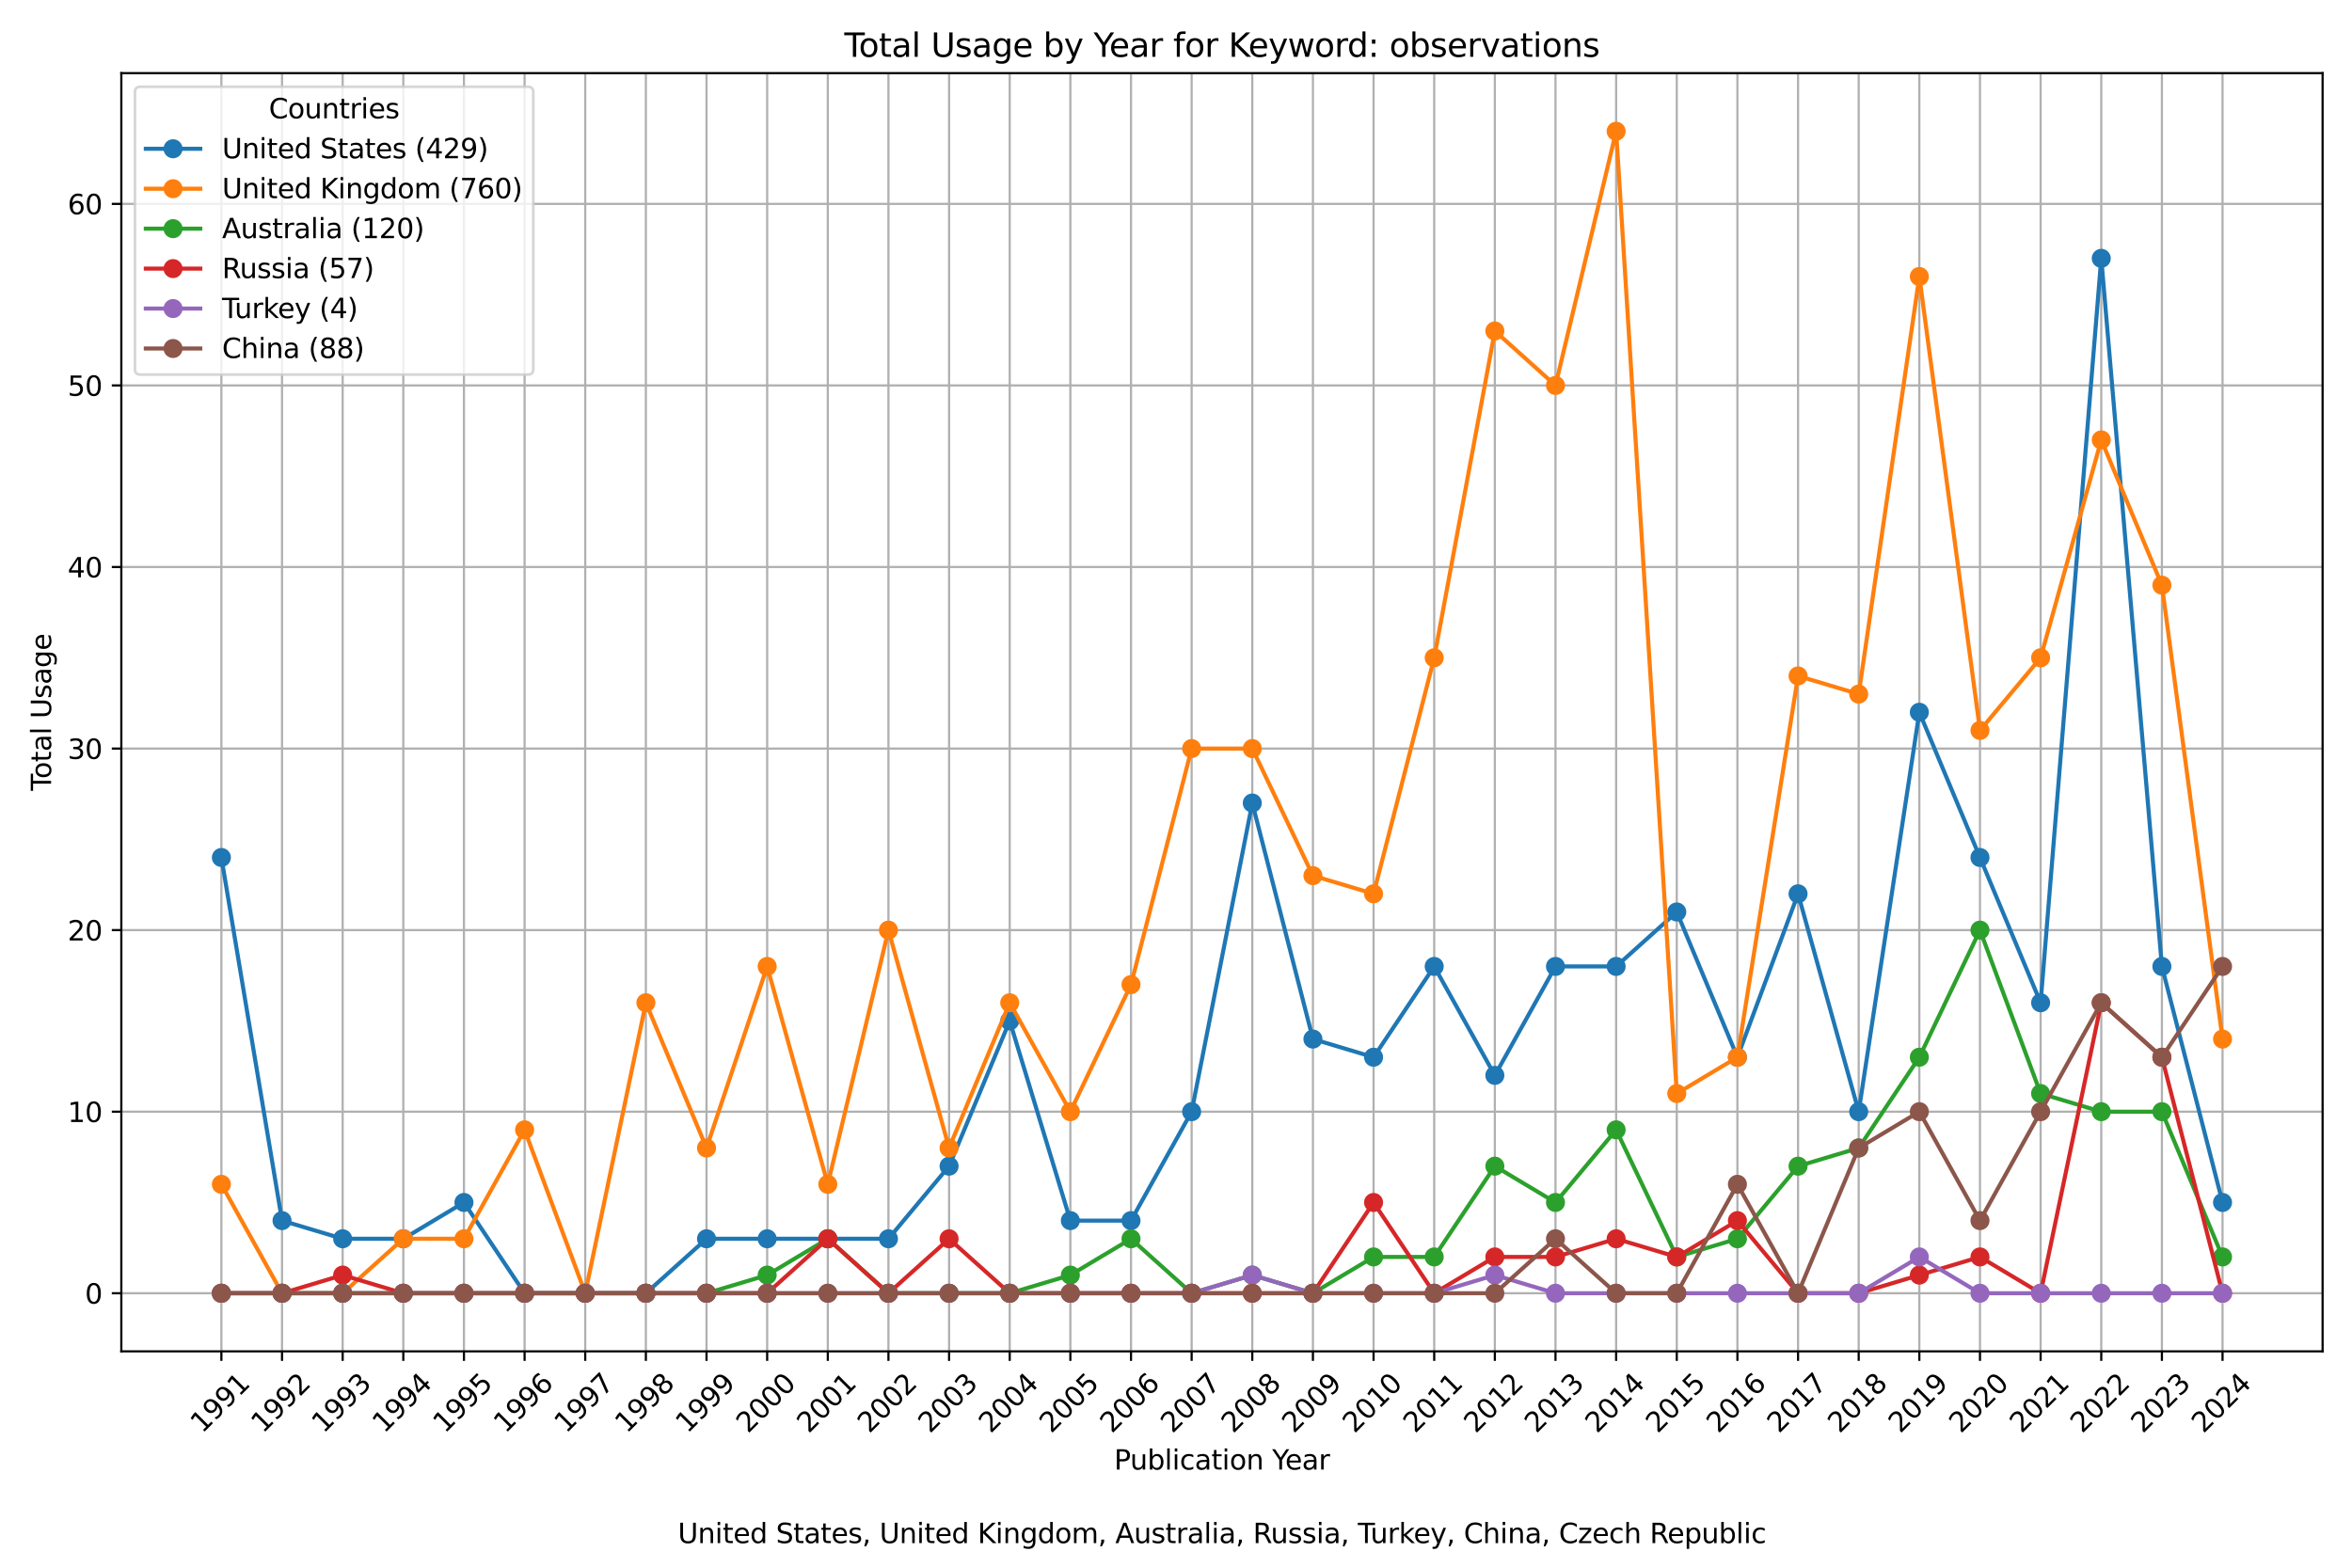 <?xml version="1.0" encoding="utf-8" standalone="no"?>
<!DOCTYPE svg PUBLIC "-//W3C//DTD SVG 1.1//EN"
  "http://www.w3.org/Graphics/SVG/1.1/DTD/svg11.dtd">
<svg xmlns:xlink="http://www.w3.org/1999/xlink" width="864pt" height="576pt" viewBox="0 0 864 576" xmlns="http://www.w3.org/2000/svg" version="1.1">
 <defs>
  <style type="text/css">*{stroke-linejoin: round; stroke-linecap: butt}</style>
 </defs>
 <g id="figure_1">
  <g id="patch_1">
   <path d="M 0 576 
L 864 576 
L 864 0 
L 0 0 
z
" style="fill: #ffffff"/>
  </g>
  <g id="axes_1">
   <g id="patch_2">
    <path d="M 44.57 496.512 
L 853.2 496.512 
L 853.2 26.88 
L 44.57 26.88 
z
" style="fill: #ffffff"/>
   </g>
   <g id="matplotlib.axis_1">
    <g id="xtick_1">
     <g id="line2d_1">
      <path d="M 81.326 496.512 
L 81.326 26.88 
" clip-path="url(#p010ea22185)" style="fill: none; stroke: #b0b0b0; stroke-width: 0.8; stroke-linecap: square"/>
     </g>
     <g id="line2d_2">
      <defs>
       <path id="me8b437e7f7" d="M 0 0 
L 0 3.5 
" style="stroke: #000000; stroke-width: 0.8"/>
      </defs>
      <g>
       <use xlink:href="#me8b437e7f7" x="81.326" y="496.512" style="stroke: #000000; stroke-width: 0.8"/>
      </g>
     </g>
     <g id="text_1">
      <!-- 1991 -->
      <g transform="translate(74.279 526.881) rotate(-45) scale(0.1 -0.1)">
       <defs>
        <path id="DejaVuSans-31" d="M 794 531 
L 1825 531 
L 1825 4091 
L 703 3866 
L 703 4441 
L 1819 4666 
L 2450 4666 
L 2450 531 
L 3481 531 
L 3481 0 
L 794 0 
L 794 531 
z
" transform="scale(0.016)"/>
        <path id="DejaVuSans-39" d="M 703 97 
L 703 672 
Q 941 559 1184 500 
Q 1428 441 1663 441 
Q 2288 441 2617 861 
Q 2947 1281 2994 2138 
Q 2813 1869 2534 1725 
Q 2256 1581 1919 1581 
Q 1219 1581 811 2004 
Q 403 2428 403 3163 
Q 403 3881 828 4315 
Q 1253 4750 1959 4750 
Q 2769 4750 3195 4129 
Q 3622 3509 3622 2328 
Q 3622 1225 3098 567 
Q 2575 -91 1691 -91 
Q 1453 -91 1209 -44 
Q 966 3 703 97 
z
M 1959 2075 
Q 2384 2075 2632 2365 
Q 2881 2656 2881 3163 
Q 2881 3666 2632 3958 
Q 2384 4250 1959 4250 
Q 1534 4250 1286 3958 
Q 1038 3666 1038 3163 
Q 1038 2656 1286 2365 
Q 1534 2075 1959 2075 
z
" transform="scale(0.016)"/>
       </defs>
       <use xlink:href="#DejaVuSans-31"/>
       <use xlink:href="#DejaVuSans-39" x="63.623"/>
       <use xlink:href="#DejaVuSans-39" x="127.246"/>
       <use xlink:href="#DejaVuSans-31" x="190.869"/>
      </g>
     </g>
    </g>
    <g id="xtick_2">
     <g id="line2d_3">
      <path d="M 103.602 496.512 
L 103.602 26.88 
" clip-path="url(#p010ea22185)" style="fill: none; stroke: #b0b0b0; stroke-width: 0.8; stroke-linecap: square"/>
     </g>
     <g id="line2d_4">
      <g>
       <use xlink:href="#me8b437e7f7" x="103.602" y="496.512" style="stroke: #000000; stroke-width: 0.8"/>
      </g>
     </g>
     <g id="text_2">
      <!-- 1992 -->
      <g transform="translate(96.555 526.881) rotate(-45) scale(0.1 -0.1)">
       <defs>
        <path id="DejaVuSans-32" d="M 1228 531 
L 3431 531 
L 3431 0 
L 469 0 
L 469 531 
Q 828 903 1448 1529 
Q 2069 2156 2228 2338 
Q 2531 2678 2651 2914 
Q 2772 3150 2772 3378 
Q 2772 3750 2511 3984 
Q 2250 4219 1831 4219 
Q 1534 4219 1204 4116 
Q 875 4013 500 3803 
L 500 4441 
Q 881 4594 1212 4672 
Q 1544 4750 1819 4750 
Q 2544 4750 2975 4387 
Q 3406 4025 3406 3419 
Q 3406 3131 3298 2873 
Q 3191 2616 2906 2266 
Q 2828 2175 2409 1742 
Q 1991 1309 1228 531 
z
" transform="scale(0.016)"/>
       </defs>
       <use xlink:href="#DejaVuSans-31"/>
       <use xlink:href="#DejaVuSans-39" x="63.623"/>
       <use xlink:href="#DejaVuSans-39" x="127.246"/>
       <use xlink:href="#DejaVuSans-32" x="190.869"/>
      </g>
     </g>
    </g>
    <g id="xtick_3">
     <g id="line2d_5">
      <path d="M 125.879 496.512 
L 125.879 26.88 
" clip-path="url(#p010ea22185)" style="fill: none; stroke: #b0b0b0; stroke-width: 0.8; stroke-linecap: square"/>
     </g>
     <g id="line2d_6">
      <g>
       <use xlink:href="#me8b437e7f7" x="125.879" y="496.512" style="stroke: #000000; stroke-width: 0.8"/>
      </g>
     </g>
     <g id="text_3">
      <!-- 1993 -->
      <g transform="translate(118.832 526.881) rotate(-45) scale(0.1 -0.1)">
       <defs>
        <path id="DejaVuSans-33" d="M 2597 2516 
Q 3050 2419 3304 2112 
Q 3559 1806 3559 1356 
Q 3559 666 3084 287 
Q 2609 -91 1734 -91 
Q 1441 -91 1130 -33 
Q 819 25 488 141 
L 488 750 
Q 750 597 1062 519 
Q 1375 441 1716 441 
Q 2309 441 2620 675 
Q 2931 909 2931 1356 
Q 2931 1769 2642 2001 
Q 2353 2234 1838 2234 
L 1294 2234 
L 1294 2753 
L 1863 2753 
Q 2328 2753 2575 2939 
Q 2822 3125 2822 3475 
Q 2822 3834 2567 4026 
Q 2313 4219 1838 4219 
Q 1578 4219 1281 4162 
Q 984 4106 628 3988 
L 628 4550 
Q 988 4650 1302 4700 
Q 1616 4750 1894 4750 
Q 2613 4750 3031 4423 
Q 3450 4097 3450 3541 
Q 3450 3153 3228 2886 
Q 3006 2619 2597 2516 
z
" transform="scale(0.016)"/>
       </defs>
       <use xlink:href="#DejaVuSans-31"/>
       <use xlink:href="#DejaVuSans-39" x="63.623"/>
       <use xlink:href="#DejaVuSans-39" x="127.246"/>
       <use xlink:href="#DejaVuSans-33" x="190.869"/>
      </g>
     </g>
    </g>
    <g id="xtick_4">
     <g id="line2d_7">
      <path d="M 148.155 496.512 
L 148.155 26.88 
" clip-path="url(#p010ea22185)" style="fill: none; stroke: #b0b0b0; stroke-width: 0.8; stroke-linecap: square"/>
     </g>
     <g id="line2d_8">
      <g>
       <use xlink:href="#me8b437e7f7" x="148.155" y="496.512" style="stroke: #000000; stroke-width: 0.8"/>
      </g>
     </g>
     <g id="text_4">
      <!-- 1994 -->
      <g transform="translate(141.108 526.881) rotate(-45) scale(0.1 -0.1)">
       <defs>
        <path id="DejaVuSans-34" d="M 2419 4116 
L 825 1625 
L 2419 1625 
L 2419 4116 
z
M 2253 4666 
L 3047 4666 
L 3047 1625 
L 3713 1625 
L 3713 1100 
L 3047 1100 
L 3047 0 
L 2419 0 
L 2419 1100 
L 313 1100 
L 313 1709 
L 2253 4666 
z
" transform="scale(0.016)"/>
       </defs>
       <use xlink:href="#DejaVuSans-31"/>
       <use xlink:href="#DejaVuSans-39" x="63.623"/>
       <use xlink:href="#DejaVuSans-39" x="127.246"/>
       <use xlink:href="#DejaVuSans-34" x="190.869"/>
      </g>
     </g>
    </g>
    <g id="xtick_5">
     <g id="line2d_9">
      <path d="M 170.431 496.512 
L 170.431 26.88 
" clip-path="url(#p010ea22185)" style="fill: none; stroke: #b0b0b0; stroke-width: 0.8; stroke-linecap: square"/>
     </g>
     <g id="line2d_10">
      <g>
       <use xlink:href="#me8b437e7f7" x="170.431" y="496.512" style="stroke: #000000; stroke-width: 0.8"/>
      </g>
     </g>
     <g id="text_5">
      <!-- 1995 -->
      <g transform="translate(163.384 526.881) rotate(-45) scale(0.1 -0.1)">
       <defs>
        <path id="DejaVuSans-35" d="M 691 4666 
L 3169 4666 
L 3169 4134 
L 1269 4134 
L 1269 2991 
Q 1406 3038 1543 3061 
Q 1681 3084 1819 3084 
Q 2600 3084 3056 2656 
Q 3513 2228 3513 1497 
Q 3513 744 3044 326 
Q 2575 -91 1722 -91 
Q 1428 -91 1123 -41 
Q 819 9 494 109 
L 494 744 
Q 775 591 1075 516 
Q 1375 441 1709 441 
Q 2250 441 2565 725 
Q 2881 1009 2881 1497 
Q 2881 1984 2565 2268 
Q 2250 2553 1709 2553 
Q 1456 2553 1204 2497 
Q 953 2441 691 2322 
L 691 4666 
z
" transform="scale(0.016)"/>
       </defs>
       <use xlink:href="#DejaVuSans-31"/>
       <use xlink:href="#DejaVuSans-39" x="63.623"/>
       <use xlink:href="#DejaVuSans-39" x="127.246"/>
       <use xlink:href="#DejaVuSans-35" x="190.869"/>
      </g>
     </g>
    </g>
    <g id="xtick_6">
     <g id="line2d_11">
      <path d="M 192.707 496.512 
L 192.707 26.88 
" clip-path="url(#p010ea22185)" style="fill: none; stroke: #b0b0b0; stroke-width: 0.8; stroke-linecap: square"/>
     </g>
     <g id="line2d_12">
      <g>
       <use xlink:href="#me8b437e7f7" x="192.707" y="496.512" style="stroke: #000000; stroke-width: 0.8"/>
      </g>
     </g>
     <g id="text_6">
      <!-- 1996 -->
      <g transform="translate(185.661 526.881) rotate(-45) scale(0.1 -0.1)">
       <defs>
        <path id="DejaVuSans-36" d="M 2113 2584 
Q 1688 2584 1439 2293 
Q 1191 2003 1191 1497 
Q 1191 994 1439 701 
Q 1688 409 2113 409 
Q 2538 409 2786 701 
Q 3034 994 3034 1497 
Q 3034 2003 2786 2293 
Q 2538 2584 2113 2584 
z
M 3366 4563 
L 3366 3988 
Q 3128 4100 2886 4159 
Q 2644 4219 2406 4219 
Q 1781 4219 1451 3797 
Q 1122 3375 1075 2522 
Q 1259 2794 1537 2939 
Q 1816 3084 2150 3084 
Q 2853 3084 3261 2657 
Q 3669 2231 3669 1497 
Q 3669 778 3244 343 
Q 2819 -91 2113 -91 
Q 1303 -91 875 529 
Q 447 1150 447 2328 
Q 447 3434 972 4092 
Q 1497 4750 2381 4750 
Q 2619 4750 2861 4703 
Q 3103 4656 3366 4563 
z
" transform="scale(0.016)"/>
       </defs>
       <use xlink:href="#DejaVuSans-31"/>
       <use xlink:href="#DejaVuSans-39" x="63.623"/>
       <use xlink:href="#DejaVuSans-39" x="127.246"/>
       <use xlink:href="#DejaVuSans-36" x="190.869"/>
      </g>
     </g>
    </g>
    <g id="xtick_7">
     <g id="line2d_13">
      <path d="M 214.984 496.512 
L 214.984 26.88 
" clip-path="url(#p010ea22185)" style="fill: none; stroke: #b0b0b0; stroke-width: 0.8; stroke-linecap: square"/>
     </g>
     <g id="line2d_14">
      <g>
       <use xlink:href="#me8b437e7f7" x="214.984" y="496.512" style="stroke: #000000; stroke-width: 0.8"/>
      </g>
     </g>
     <g id="text_7">
      <!-- 1997 -->
      <g transform="translate(207.937 526.881) rotate(-45) scale(0.1 -0.1)">
       <defs>
        <path id="DejaVuSans-37" d="M 525 4666 
L 3525 4666 
L 3525 4397 
L 1831 0 
L 1172 0 
L 2766 4134 
L 525 4134 
L 525 4666 
z
" transform="scale(0.016)"/>
       </defs>
       <use xlink:href="#DejaVuSans-31"/>
       <use xlink:href="#DejaVuSans-39" x="63.623"/>
       <use xlink:href="#DejaVuSans-39" x="127.246"/>
       <use xlink:href="#DejaVuSans-37" x="190.869"/>
      </g>
     </g>
    </g>
    <g id="xtick_8">
     <g id="line2d_15">
      <path d="M 237.26 496.512 
L 237.26 26.88 
" clip-path="url(#p010ea22185)" style="fill: none; stroke: #b0b0b0; stroke-width: 0.8; stroke-linecap: square"/>
     </g>
     <g id="line2d_16">
      <g>
       <use xlink:href="#me8b437e7f7" x="237.26" y="496.512" style="stroke: #000000; stroke-width: 0.8"/>
      </g>
     </g>
     <g id="text_8">
      <!-- 1998 -->
      <g transform="translate(230.213 526.881) rotate(-45) scale(0.1 -0.1)">
       <defs>
        <path id="DejaVuSans-38" d="M 2034 2216 
Q 1584 2216 1326 1975 
Q 1069 1734 1069 1313 
Q 1069 891 1326 650 
Q 1584 409 2034 409 
Q 2484 409 2743 651 
Q 3003 894 3003 1313 
Q 3003 1734 2745 1975 
Q 2488 2216 2034 2216 
z
M 1403 2484 
Q 997 2584 770 2862 
Q 544 3141 544 3541 
Q 544 4100 942 4425 
Q 1341 4750 2034 4750 
Q 2731 4750 3128 4425 
Q 3525 4100 3525 3541 
Q 3525 3141 3298 2862 
Q 3072 2584 2669 2484 
Q 3125 2378 3379 2068 
Q 3634 1759 3634 1313 
Q 3634 634 3220 271 
Q 2806 -91 2034 -91 
Q 1263 -91 848 271 
Q 434 634 434 1313 
Q 434 1759 690 2068 
Q 947 2378 1403 2484 
z
M 1172 3481 
Q 1172 3119 1398 2916 
Q 1625 2713 2034 2713 
Q 2441 2713 2670 2916 
Q 2900 3119 2900 3481 
Q 2900 3844 2670 4047 
Q 2441 4250 2034 4250 
Q 1625 4250 1398 4047 
Q 1172 3844 1172 3481 
z
" transform="scale(0.016)"/>
       </defs>
       <use xlink:href="#DejaVuSans-31"/>
       <use xlink:href="#DejaVuSans-39" x="63.623"/>
       <use xlink:href="#DejaVuSans-39" x="127.246"/>
       <use xlink:href="#DejaVuSans-38" x="190.869"/>
      </g>
     </g>
    </g>
    <g id="xtick_9">
     <g id="line2d_17">
      <path d="M 259.536 496.512 
L 259.536 26.88 
" clip-path="url(#p010ea22185)" style="fill: none; stroke: #b0b0b0; stroke-width: 0.8; stroke-linecap: square"/>
     </g>
     <g id="line2d_18">
      <g>
       <use xlink:href="#me8b437e7f7" x="259.536" y="496.512" style="stroke: #000000; stroke-width: 0.8"/>
      </g>
     </g>
     <g id="text_9">
      <!-- 1999 -->
      <g transform="translate(252.49 526.881) rotate(-45) scale(0.1 -0.1)">
       <use xlink:href="#DejaVuSans-31"/>
       <use xlink:href="#DejaVuSans-39" x="63.623"/>
       <use xlink:href="#DejaVuSans-39" x="127.246"/>
       <use xlink:href="#DejaVuSans-39" x="190.869"/>
      </g>
     </g>
    </g>
    <g id="xtick_10">
     <g id="line2d_19">
      <path d="M 281.813 496.512 
L 281.813 26.88 
" clip-path="url(#p010ea22185)" style="fill: none; stroke: #b0b0b0; stroke-width: 0.8; stroke-linecap: square"/>
     </g>
     <g id="line2d_20">
      <g>
       <use xlink:href="#me8b437e7f7" x="281.813" y="496.512" style="stroke: #000000; stroke-width: 0.8"/>
      </g>
     </g>
     <g id="text_10">
      <!-- 2000 -->
      <g transform="translate(274.766 526.881) rotate(-45) scale(0.1 -0.1)">
       <defs>
        <path id="DejaVuSans-30" d="M 2034 4250 
Q 1547 4250 1301 3770 
Q 1056 3291 1056 2328 
Q 1056 1369 1301 889 
Q 1547 409 2034 409 
Q 2525 409 2770 889 
Q 3016 1369 3016 2328 
Q 3016 3291 2770 3770 
Q 2525 4250 2034 4250 
z
M 2034 4750 
Q 2819 4750 3233 4129 
Q 3647 3509 3647 2328 
Q 3647 1150 3233 529 
Q 2819 -91 2034 -91 
Q 1250 -91 836 529 
Q 422 1150 422 2328 
Q 422 3509 836 4129 
Q 1250 4750 2034 4750 
z
" transform="scale(0.016)"/>
       </defs>
       <use xlink:href="#DejaVuSans-32"/>
       <use xlink:href="#DejaVuSans-30" x="63.623"/>
       <use xlink:href="#DejaVuSans-30" x="127.246"/>
       <use xlink:href="#DejaVuSans-30" x="190.869"/>
      </g>
     </g>
    </g>
    <g id="xtick_11">
     <g id="line2d_21">
      <path d="M 304.089 496.512 
L 304.089 26.88 
" clip-path="url(#p010ea22185)" style="fill: none; stroke: #b0b0b0; stroke-width: 0.8; stroke-linecap: square"/>
     </g>
     <g id="line2d_22">
      <g>
       <use xlink:href="#me8b437e7f7" x="304.089" y="496.512" style="stroke: #000000; stroke-width: 0.8"/>
      </g>
     </g>
     <g id="text_11">
      <!-- 2001 -->
      <g transform="translate(297.042 526.881) rotate(-45) scale(0.1 -0.1)">
       <use xlink:href="#DejaVuSans-32"/>
       <use xlink:href="#DejaVuSans-30" x="63.623"/>
       <use xlink:href="#DejaVuSans-30" x="127.246"/>
       <use xlink:href="#DejaVuSans-31" x="190.869"/>
      </g>
     </g>
    </g>
    <g id="xtick_12">
     <g id="line2d_23">
      <path d="M 326.365 496.512 
L 326.365 26.88 
" clip-path="url(#p010ea22185)" style="fill: none; stroke: #b0b0b0; stroke-width: 0.8; stroke-linecap: square"/>
     </g>
     <g id="line2d_24">
      <g>
       <use xlink:href="#me8b437e7f7" x="326.365" y="496.512" style="stroke: #000000; stroke-width: 0.8"/>
      </g>
     </g>
     <g id="text_12">
      <!-- 2002 -->
      <g transform="translate(319.319 526.881) rotate(-45) scale(0.1 -0.1)">
       <use xlink:href="#DejaVuSans-32"/>
       <use xlink:href="#DejaVuSans-30" x="63.623"/>
       <use xlink:href="#DejaVuSans-30" x="127.246"/>
       <use xlink:href="#DejaVuSans-32" x="190.869"/>
      </g>
     </g>
    </g>
    <g id="xtick_13">
     <g id="line2d_25">
      <path d="M 348.642 496.512 
L 348.642 26.88 
" clip-path="url(#p010ea22185)" style="fill: none; stroke: #b0b0b0; stroke-width: 0.8; stroke-linecap: square"/>
     </g>
     <g id="line2d_26">
      <g>
       <use xlink:href="#me8b437e7f7" x="348.642" y="496.512" style="stroke: #000000; stroke-width: 0.8"/>
      </g>
     </g>
     <g id="text_13">
      <!-- 2003 -->
      <g transform="translate(341.595 526.881) rotate(-45) scale(0.1 -0.1)">
       <use xlink:href="#DejaVuSans-32"/>
       <use xlink:href="#DejaVuSans-30" x="63.623"/>
       <use xlink:href="#DejaVuSans-30" x="127.246"/>
       <use xlink:href="#DejaVuSans-33" x="190.869"/>
      </g>
     </g>
    </g>
    <g id="xtick_14">
     <g id="line2d_27">
      <path d="M 370.918 496.512 
L 370.918 26.88 
" clip-path="url(#p010ea22185)" style="fill: none; stroke: #b0b0b0; stroke-width: 0.8; stroke-linecap: square"/>
     </g>
     <g id="line2d_28">
      <g>
       <use xlink:href="#me8b437e7f7" x="370.918" y="496.512" style="stroke: #000000; stroke-width: 0.8"/>
      </g>
     </g>
     <g id="text_14">
      <!-- 2004 -->
      <g transform="translate(363.871 526.881) rotate(-45) scale(0.1 -0.1)">
       <use xlink:href="#DejaVuSans-32"/>
       <use xlink:href="#DejaVuSans-30" x="63.623"/>
       <use xlink:href="#DejaVuSans-30" x="127.246"/>
       <use xlink:href="#DejaVuSans-34" x="190.869"/>
      </g>
     </g>
    </g>
    <g id="xtick_15">
     <g id="line2d_29">
      <path d="M 393.194 496.512 
L 393.194 26.88 
" clip-path="url(#p010ea22185)" style="fill: none; stroke: #b0b0b0; stroke-width: 0.8; stroke-linecap: square"/>
     </g>
     <g id="line2d_30">
      <g>
       <use xlink:href="#me8b437e7f7" x="393.194" y="496.512" style="stroke: #000000; stroke-width: 0.8"/>
      </g>
     </g>
     <g id="text_15">
      <!-- 2005 -->
      <g transform="translate(386.147 526.881) rotate(-45) scale(0.1 -0.1)">
       <use xlink:href="#DejaVuSans-32"/>
       <use xlink:href="#DejaVuSans-30" x="63.623"/>
       <use xlink:href="#DejaVuSans-30" x="127.246"/>
       <use xlink:href="#DejaVuSans-35" x="190.869"/>
      </g>
     </g>
    </g>
    <g id="xtick_16">
     <g id="line2d_31">
      <path d="M 415.471 496.512 
L 415.471 26.88 
" clip-path="url(#p010ea22185)" style="fill: none; stroke: #b0b0b0; stroke-width: 0.8; stroke-linecap: square"/>
     </g>
     <g id="line2d_32">
      <g>
       <use xlink:href="#me8b437e7f7" x="415.471" y="496.512" style="stroke: #000000; stroke-width: 0.8"/>
      </g>
     </g>
     <g id="text_16">
      <!-- 2006 -->
      <g transform="translate(408.424 526.881) rotate(-45) scale(0.1 -0.1)">
       <use xlink:href="#DejaVuSans-32"/>
       <use xlink:href="#DejaVuSans-30" x="63.623"/>
       <use xlink:href="#DejaVuSans-30" x="127.246"/>
       <use xlink:href="#DejaVuSans-36" x="190.869"/>
      </g>
     </g>
    </g>
    <g id="xtick_17">
     <g id="line2d_33">
      <path d="M 437.747 496.512 
L 437.747 26.88 
" clip-path="url(#p010ea22185)" style="fill: none; stroke: #b0b0b0; stroke-width: 0.8; stroke-linecap: square"/>
     </g>
     <g id="line2d_34">
      <g>
       <use xlink:href="#me8b437e7f7" x="437.747" y="496.512" style="stroke: #000000; stroke-width: 0.8"/>
      </g>
     </g>
     <g id="text_17">
      <!-- 2007 -->
      <g transform="translate(430.7 526.881) rotate(-45) scale(0.1 -0.1)">
       <use xlink:href="#DejaVuSans-32"/>
       <use xlink:href="#DejaVuSans-30" x="63.623"/>
       <use xlink:href="#DejaVuSans-30" x="127.246"/>
       <use xlink:href="#DejaVuSans-37" x="190.869"/>
      </g>
     </g>
    </g>
    <g id="xtick_18">
     <g id="line2d_35">
      <path d="M 460.023 496.512 
L 460.023 26.88 
" clip-path="url(#p010ea22185)" style="fill: none; stroke: #b0b0b0; stroke-width: 0.8; stroke-linecap: square"/>
     </g>
     <g id="line2d_36">
      <g>
       <use xlink:href="#me8b437e7f7" x="460.023" y="496.512" style="stroke: #000000; stroke-width: 0.8"/>
      </g>
     </g>
     <g id="text_18">
      <!-- 2008 -->
      <g transform="translate(452.976 526.881) rotate(-45) scale(0.1 -0.1)">
       <use xlink:href="#DejaVuSans-32"/>
       <use xlink:href="#DejaVuSans-30" x="63.623"/>
       <use xlink:href="#DejaVuSans-30" x="127.246"/>
       <use xlink:href="#DejaVuSans-38" x="190.869"/>
      </g>
     </g>
    </g>
    <g id="xtick_19">
     <g id="line2d_37">
      <path d="M 482.299 496.512 
L 482.299 26.88 
" clip-path="url(#p010ea22185)" style="fill: none; stroke: #b0b0b0; stroke-width: 0.8; stroke-linecap: square"/>
     </g>
     <g id="line2d_38">
      <g>
       <use xlink:href="#me8b437e7f7" x="482.299" y="496.512" style="stroke: #000000; stroke-width: 0.8"/>
      </g>
     </g>
     <g id="text_19">
      <!-- 2009 -->
      <g transform="translate(475.253 526.881) rotate(-45) scale(0.1 -0.1)">
       <use xlink:href="#DejaVuSans-32"/>
       <use xlink:href="#DejaVuSans-30" x="63.623"/>
       <use xlink:href="#DejaVuSans-30" x="127.246"/>
       <use xlink:href="#DejaVuSans-39" x="190.869"/>
      </g>
     </g>
    </g>
    <g id="xtick_20">
     <g id="line2d_39">
      <path d="M 504.576 496.512 
L 504.576 26.88 
" clip-path="url(#p010ea22185)" style="fill: none; stroke: #b0b0b0; stroke-width: 0.8; stroke-linecap: square"/>
     </g>
     <g id="line2d_40">
      <g>
       <use xlink:href="#me8b437e7f7" x="504.576" y="496.512" style="stroke: #000000; stroke-width: 0.8"/>
      </g>
     </g>
     <g id="text_20">
      <!-- 2010 -->
      <g transform="translate(497.529 526.881) rotate(-45) scale(0.1 -0.1)">
       <use xlink:href="#DejaVuSans-32"/>
       <use xlink:href="#DejaVuSans-30" x="63.623"/>
       <use xlink:href="#DejaVuSans-31" x="127.246"/>
       <use xlink:href="#DejaVuSans-30" x="190.869"/>
      </g>
     </g>
    </g>
    <g id="xtick_21">
     <g id="line2d_41">
      <path d="M 526.852 496.512 
L 526.852 26.88 
" clip-path="url(#p010ea22185)" style="fill: none; stroke: #b0b0b0; stroke-width: 0.8; stroke-linecap: square"/>
     </g>
     <g id="line2d_42">
      <g>
       <use xlink:href="#me8b437e7f7" x="526.852" y="496.512" style="stroke: #000000; stroke-width: 0.8"/>
      </g>
     </g>
     <g id="text_21">
      <!-- 2011 -->
      <g transform="translate(519.805 526.881) rotate(-45) scale(0.1 -0.1)">
       <use xlink:href="#DejaVuSans-32"/>
       <use xlink:href="#DejaVuSans-30" x="63.623"/>
       <use xlink:href="#DejaVuSans-31" x="127.246"/>
       <use xlink:href="#DejaVuSans-31" x="190.869"/>
      </g>
     </g>
    </g>
    <g id="xtick_22">
     <g id="line2d_43">
      <path d="M 549.128 496.512 
L 549.128 26.88 
" clip-path="url(#p010ea22185)" style="fill: none; stroke: #b0b0b0; stroke-width: 0.8; stroke-linecap: square"/>
     </g>
     <g id="line2d_44">
      <g>
       <use xlink:href="#me8b437e7f7" x="549.128" y="496.512" style="stroke: #000000; stroke-width: 0.8"/>
      </g>
     </g>
     <g id="text_22">
      <!-- 2012 -->
      <g transform="translate(542.082 526.881) rotate(-45) scale(0.1 -0.1)">
       <use xlink:href="#DejaVuSans-32"/>
       <use xlink:href="#DejaVuSans-30" x="63.623"/>
       <use xlink:href="#DejaVuSans-31" x="127.246"/>
       <use xlink:href="#DejaVuSans-32" x="190.869"/>
      </g>
     </g>
    </g>
    <g id="xtick_23">
     <g id="line2d_45">
      <path d="M 571.405 496.512 
L 571.405 26.88 
" clip-path="url(#p010ea22185)" style="fill: none; stroke: #b0b0b0; stroke-width: 0.8; stroke-linecap: square"/>
     </g>
     <g id="line2d_46">
      <g>
       <use xlink:href="#me8b437e7f7" x="571.405" y="496.512" style="stroke: #000000; stroke-width: 0.8"/>
      </g>
     </g>
     <g id="text_23">
      <!-- 2013 -->
      <g transform="translate(564.358 526.881) rotate(-45) scale(0.1 -0.1)">
       <use xlink:href="#DejaVuSans-32"/>
       <use xlink:href="#DejaVuSans-30" x="63.623"/>
       <use xlink:href="#DejaVuSans-31" x="127.246"/>
       <use xlink:href="#DejaVuSans-33" x="190.869"/>
      </g>
     </g>
    </g>
    <g id="xtick_24">
     <g id="line2d_47">
      <path d="M 593.681 496.512 
L 593.681 26.88 
" clip-path="url(#p010ea22185)" style="fill: none; stroke: #b0b0b0; stroke-width: 0.8; stroke-linecap: square"/>
     </g>
     <g id="line2d_48">
      <g>
       <use xlink:href="#me8b437e7f7" x="593.681" y="496.512" style="stroke: #000000; stroke-width: 0.8"/>
      </g>
     </g>
     <g id="text_24">
      <!-- 2014 -->
      <g transform="translate(586.634 526.881) rotate(-45) scale(0.1 -0.1)">
       <use xlink:href="#DejaVuSans-32"/>
       <use xlink:href="#DejaVuSans-30" x="63.623"/>
       <use xlink:href="#DejaVuSans-31" x="127.246"/>
       <use xlink:href="#DejaVuSans-34" x="190.869"/>
      </g>
     </g>
    </g>
    <g id="xtick_25">
     <g id="line2d_49">
      <path d="M 615.957 496.512 
L 615.957 26.88 
" clip-path="url(#p010ea22185)" style="fill: none; stroke: #b0b0b0; stroke-width: 0.8; stroke-linecap: square"/>
     </g>
     <g id="line2d_50">
      <g>
       <use xlink:href="#me8b437e7f7" x="615.957" y="496.512" style="stroke: #000000; stroke-width: 0.8"/>
      </g>
     </g>
     <g id="text_25">
      <!-- 2015 -->
      <g transform="translate(608.911 526.881) rotate(-45) scale(0.1 -0.1)">
       <use xlink:href="#DejaVuSans-32"/>
       <use xlink:href="#DejaVuSans-30" x="63.623"/>
       <use xlink:href="#DejaVuSans-31" x="127.246"/>
       <use xlink:href="#DejaVuSans-35" x="190.869"/>
      </g>
     </g>
    </g>
    <g id="xtick_26">
     <g id="line2d_51">
      <path d="M 638.234 496.512 
L 638.234 26.88 
" clip-path="url(#p010ea22185)" style="fill: none; stroke: #b0b0b0; stroke-width: 0.8; stroke-linecap: square"/>
     </g>
     <g id="line2d_52">
      <g>
       <use xlink:href="#me8b437e7f7" x="638.234" y="496.512" style="stroke: #000000; stroke-width: 0.8"/>
      </g>
     </g>
     <g id="text_26">
      <!-- 2016 -->
      <g transform="translate(631.187 526.881) rotate(-45) scale(0.1 -0.1)">
       <use xlink:href="#DejaVuSans-32"/>
       <use xlink:href="#DejaVuSans-30" x="63.623"/>
       <use xlink:href="#DejaVuSans-31" x="127.246"/>
       <use xlink:href="#DejaVuSans-36" x="190.869"/>
      </g>
     </g>
    </g>
    <g id="xtick_27">
     <g id="line2d_53">
      <path d="M 660.51 496.512 
L 660.51 26.88 
" clip-path="url(#p010ea22185)" style="fill: none; stroke: #b0b0b0; stroke-width: 0.8; stroke-linecap: square"/>
     </g>
     <g id="line2d_54">
      <g>
       <use xlink:href="#me8b437e7f7" x="660.51" y="496.512" style="stroke: #000000; stroke-width: 0.8"/>
      </g>
     </g>
     <g id="text_27">
      <!-- 2017 -->
      <g transform="translate(653.463 526.881) rotate(-45) scale(0.1 -0.1)">
       <use xlink:href="#DejaVuSans-32"/>
       <use xlink:href="#DejaVuSans-30" x="63.623"/>
       <use xlink:href="#DejaVuSans-31" x="127.246"/>
       <use xlink:href="#DejaVuSans-37" x="190.869"/>
      </g>
     </g>
    </g>
    <g id="xtick_28">
     <g id="line2d_55">
      <path d="M 682.786 496.512 
L 682.786 26.88 
" clip-path="url(#p010ea22185)" style="fill: none; stroke: #b0b0b0; stroke-width: 0.8; stroke-linecap: square"/>
     </g>
     <g id="line2d_56">
      <g>
       <use xlink:href="#me8b437e7f7" x="682.786" y="496.512" style="stroke: #000000; stroke-width: 0.8"/>
      </g>
     </g>
     <g id="text_28">
      <!-- 2018 -->
      <g transform="translate(675.739 526.881) rotate(-45) scale(0.1 -0.1)">
       <use xlink:href="#DejaVuSans-32"/>
       <use xlink:href="#DejaVuSans-30" x="63.623"/>
       <use xlink:href="#DejaVuSans-31" x="127.246"/>
       <use xlink:href="#DejaVuSans-38" x="190.869"/>
      </g>
     </g>
    </g>
    <g id="xtick_29">
     <g id="line2d_57">
      <path d="M 705.063 496.512 
L 705.063 26.88 
" clip-path="url(#p010ea22185)" style="fill: none; stroke: #b0b0b0; stroke-width: 0.8; stroke-linecap: square"/>
     </g>
     <g id="line2d_58">
      <g>
       <use xlink:href="#me8b437e7f7" x="705.063" y="496.512" style="stroke: #000000; stroke-width: 0.8"/>
      </g>
     </g>
     <g id="text_29">
      <!-- 2019 -->
      <g transform="translate(698.016 526.881) rotate(-45) scale(0.1 -0.1)">
       <use xlink:href="#DejaVuSans-32"/>
       <use xlink:href="#DejaVuSans-30" x="63.623"/>
       <use xlink:href="#DejaVuSans-31" x="127.246"/>
       <use xlink:href="#DejaVuSans-39" x="190.869"/>
      </g>
     </g>
    </g>
    <g id="xtick_30">
     <g id="line2d_59">
      <path d="M 727.339 496.512 
L 727.339 26.88 
" clip-path="url(#p010ea22185)" style="fill: none; stroke: #b0b0b0; stroke-width: 0.8; stroke-linecap: square"/>
     </g>
     <g id="line2d_60">
      <g>
       <use xlink:href="#me8b437e7f7" x="727.339" y="496.512" style="stroke: #000000; stroke-width: 0.8"/>
      </g>
     </g>
     <g id="text_30">
      <!-- 2020 -->
      <g transform="translate(720.292 526.881) rotate(-45) scale(0.1 -0.1)">
       <use xlink:href="#DejaVuSans-32"/>
       <use xlink:href="#DejaVuSans-30" x="63.623"/>
       <use xlink:href="#DejaVuSans-32" x="127.246"/>
       <use xlink:href="#DejaVuSans-30" x="190.869"/>
      </g>
     </g>
    </g>
    <g id="xtick_31">
     <g id="line2d_61">
      <path d="M 749.615 496.512 
L 749.615 26.88 
" clip-path="url(#p010ea22185)" style="fill: none; stroke: #b0b0b0; stroke-width: 0.8; stroke-linecap: square"/>
     </g>
     <g id="line2d_62">
      <g>
       <use xlink:href="#me8b437e7f7" x="749.615" y="496.512" style="stroke: #000000; stroke-width: 0.8"/>
      </g>
     </g>
     <g id="text_31">
      <!-- 2021 -->
      <g transform="translate(742.568 526.881) rotate(-45) scale(0.1 -0.1)">
       <use xlink:href="#DejaVuSans-32"/>
       <use xlink:href="#DejaVuSans-30" x="63.623"/>
       <use xlink:href="#DejaVuSans-32" x="127.246"/>
       <use xlink:href="#DejaVuSans-31" x="190.869"/>
      </g>
     </g>
    </g>
    <g id="xtick_32">
     <g id="line2d_63">
      <path d="M 771.891 496.512 
L 771.891 26.88 
" clip-path="url(#p010ea22185)" style="fill: none; stroke: #b0b0b0; stroke-width: 0.8; stroke-linecap: square"/>
     </g>
     <g id="line2d_64">
      <g>
       <use xlink:href="#me8b437e7f7" x="771.891" y="496.512" style="stroke: #000000; stroke-width: 0.8"/>
      </g>
     </g>
     <g id="text_32">
      <!-- 2022 -->
      <g transform="translate(764.845 526.881) rotate(-45) scale(0.1 -0.1)">
       <use xlink:href="#DejaVuSans-32"/>
       <use xlink:href="#DejaVuSans-30" x="63.623"/>
       <use xlink:href="#DejaVuSans-32" x="127.246"/>
       <use xlink:href="#DejaVuSans-32" x="190.869"/>
      </g>
     </g>
    </g>
    <g id="xtick_33">
     <g id="line2d_65">
      <path d="M 794.168 496.512 
L 794.168 26.88 
" clip-path="url(#p010ea22185)" style="fill: none; stroke: #b0b0b0; stroke-width: 0.8; stroke-linecap: square"/>
     </g>
     <g id="line2d_66">
      <g>
       <use xlink:href="#me8b437e7f7" x="794.168" y="496.512" style="stroke: #000000; stroke-width: 0.8"/>
      </g>
     </g>
     <g id="text_33">
      <!-- 2023 -->
      <g transform="translate(787.121 526.881) rotate(-45) scale(0.1 -0.1)">
       <use xlink:href="#DejaVuSans-32"/>
       <use xlink:href="#DejaVuSans-30" x="63.623"/>
       <use xlink:href="#DejaVuSans-32" x="127.246"/>
       <use xlink:href="#DejaVuSans-33" x="190.869"/>
      </g>
     </g>
    </g>
    <g id="xtick_34">
     <g id="line2d_67">
      <path d="M 816.444 496.512 
L 816.444 26.88 
" clip-path="url(#p010ea22185)" style="fill: none; stroke: #b0b0b0; stroke-width: 0.8; stroke-linecap: square"/>
     </g>
     <g id="line2d_68">
      <g>
       <use xlink:href="#me8b437e7f7" x="816.444" y="496.512" style="stroke: #000000; stroke-width: 0.8"/>
      </g>
     </g>
     <g id="text_34">
      <!-- 2024 -->
      <g transform="translate(809.397 526.881) rotate(-45) scale(0.1 -0.1)">
       <use xlink:href="#DejaVuSans-32"/>
       <use xlink:href="#DejaVuSans-30" x="63.623"/>
       <use xlink:href="#DejaVuSans-32" x="127.246"/>
       <use xlink:href="#DejaVuSans-34" x="190.869"/>
      </g>
     </g>
    </g>
    <g id="text_35">
     <!-- Publication Year -->
     <g transform="translate(409.269 539.95) scale(0.1 -0.1)">
      <defs>
       <path id="DejaVuSans-50" d="M 1259 4147 
L 1259 2394 
L 2053 2394 
Q 2494 2394 2734 2622 
Q 2975 2850 2975 3272 
Q 2975 3691 2734 3919 
Q 2494 4147 2053 4147 
L 1259 4147 
z
M 628 4666 
L 2053 4666 
Q 2838 4666 3239 4311 
Q 3641 3956 3641 3272 
Q 3641 2581 3239 2228 
Q 2838 1875 2053 1875 
L 1259 1875 
L 1259 0 
L 628 0 
L 628 4666 
z
" transform="scale(0.016)"/>
       <path id="DejaVuSans-75" d="M 544 1381 
L 544 3500 
L 1119 3500 
L 1119 1403 
Q 1119 906 1312 657 
Q 1506 409 1894 409 
Q 2359 409 2629 706 
Q 2900 1003 2900 1516 
L 2900 3500 
L 3475 3500 
L 3475 0 
L 2900 0 
L 2900 538 
Q 2691 219 2414 64 
Q 2138 -91 1772 -91 
Q 1169 -91 856 284 
Q 544 659 544 1381 
z
M 1991 3584 
L 1991 3584 
z
" transform="scale(0.016)"/>
       <path id="DejaVuSans-62" d="M 3116 1747 
Q 3116 2381 2855 2742 
Q 2594 3103 2138 3103 
Q 1681 3103 1420 2742 
Q 1159 2381 1159 1747 
Q 1159 1113 1420 752 
Q 1681 391 2138 391 
Q 2594 391 2855 752 
Q 3116 1113 3116 1747 
z
M 1159 2969 
Q 1341 3281 1617 3432 
Q 1894 3584 2278 3584 
Q 2916 3584 3314 3078 
Q 3713 2572 3713 1747 
Q 3713 922 3314 415 
Q 2916 -91 2278 -91 
Q 1894 -91 1617 61 
Q 1341 213 1159 525 
L 1159 0 
L 581 0 
L 581 4863 
L 1159 4863 
L 1159 2969 
z
" transform="scale(0.016)"/>
       <path id="DejaVuSans-6c" d="M 603 4863 
L 1178 4863 
L 1178 0 
L 603 0 
L 603 4863 
z
" transform="scale(0.016)"/>
       <path id="DejaVuSans-69" d="M 603 3500 
L 1178 3500 
L 1178 0 
L 603 0 
L 603 3500 
z
M 603 4863 
L 1178 4863 
L 1178 4134 
L 603 4134 
L 603 4863 
z
" transform="scale(0.016)"/>
       <path id="DejaVuSans-63" d="M 3122 3366 
L 3122 2828 
Q 2878 2963 2633 3030 
Q 2388 3097 2138 3097 
Q 1578 3097 1268 2742 
Q 959 2388 959 1747 
Q 959 1106 1268 751 
Q 1578 397 2138 397 
Q 2388 397 2633 464 
Q 2878 531 3122 666 
L 3122 134 
Q 2881 22 2623 -34 
Q 2366 -91 2075 -91 
Q 1284 -91 818 406 
Q 353 903 353 1747 
Q 353 2603 823 3093 
Q 1294 3584 2113 3584 
Q 2378 3584 2631 3529 
Q 2884 3475 3122 3366 
z
" transform="scale(0.016)"/>
       <path id="DejaVuSans-61" d="M 2194 1759 
Q 1497 1759 1228 1600 
Q 959 1441 959 1056 
Q 959 750 1161 570 
Q 1363 391 1709 391 
Q 2188 391 2477 730 
Q 2766 1069 2766 1631 
L 2766 1759 
L 2194 1759 
z
M 3341 1997 
L 3341 0 
L 2766 0 
L 2766 531 
Q 2569 213 2275 61 
Q 1981 -91 1556 -91 
Q 1019 -91 701 211 
Q 384 513 384 1019 
Q 384 1609 779 1909 
Q 1175 2209 1959 2209 
L 2766 2209 
L 2766 2266 
Q 2766 2663 2505 2880 
Q 2244 3097 1772 3097 
Q 1472 3097 1187 3025 
Q 903 2953 641 2809 
L 641 3341 
Q 956 3463 1253 3523 
Q 1550 3584 1831 3584 
Q 2591 3584 2966 3190 
Q 3341 2797 3341 1997 
z
" transform="scale(0.016)"/>
       <path id="DejaVuSans-74" d="M 1172 4494 
L 1172 3500 
L 2356 3500 
L 2356 3053 
L 1172 3053 
L 1172 1153 
Q 1172 725 1289 603 
Q 1406 481 1766 481 
L 2356 481 
L 2356 0 
L 1766 0 
Q 1100 0 847 248 
Q 594 497 594 1153 
L 594 3053 
L 172 3053 
L 172 3500 
L 594 3500 
L 594 4494 
L 1172 4494 
z
" transform="scale(0.016)"/>
       <path id="DejaVuSans-6f" d="M 1959 3097 
Q 1497 3097 1228 2736 
Q 959 2375 959 1747 
Q 959 1119 1226 758 
Q 1494 397 1959 397 
Q 2419 397 2687 759 
Q 2956 1122 2956 1747 
Q 2956 2369 2687 2733 
Q 2419 3097 1959 3097 
z
M 1959 3584 
Q 2709 3584 3137 3096 
Q 3566 2609 3566 1747 
Q 3566 888 3137 398 
Q 2709 -91 1959 -91 
Q 1206 -91 779 398 
Q 353 888 353 1747 
Q 353 2609 779 3096 
Q 1206 3584 1959 3584 
z
" transform="scale(0.016)"/>
       <path id="DejaVuSans-6e" d="M 3513 2113 
L 3513 0 
L 2938 0 
L 2938 2094 
Q 2938 2591 2744 2837 
Q 2550 3084 2163 3084 
Q 1697 3084 1428 2787 
Q 1159 2491 1159 1978 
L 1159 0 
L 581 0 
L 581 3500 
L 1159 3500 
L 1159 2956 
Q 1366 3272 1645 3428 
Q 1925 3584 2291 3584 
Q 2894 3584 3203 3211 
Q 3513 2838 3513 2113 
z
" transform="scale(0.016)"/>
       <path id="DejaVuSans-20" transform="scale(0.016)"/>
       <path id="DejaVuSans-59" d="M -13 4666 
L 666 4666 
L 1959 2747 
L 3244 4666 
L 3922 4666 
L 2272 2222 
L 2272 0 
L 1638 0 
L 1638 2222 
L -13 4666 
z
" transform="scale(0.016)"/>
       <path id="DejaVuSans-65" d="M 3597 1894 
L 3597 1613 
L 953 1613 
Q 991 1019 1311 708 
Q 1631 397 2203 397 
Q 2534 397 2845 478 
Q 3156 559 3463 722 
L 3463 178 
Q 3153 47 2828 -22 
Q 2503 -91 2169 -91 
Q 1331 -91 842 396 
Q 353 884 353 1716 
Q 353 2575 817 3079 
Q 1281 3584 2069 3584 
Q 2775 3584 3186 3129 
Q 3597 2675 3597 1894 
z
M 3022 2063 
Q 3016 2534 2758 2815 
Q 2500 3097 2075 3097 
Q 1594 3097 1305 2825 
Q 1016 2553 972 2059 
L 3022 2063 
z
" transform="scale(0.016)"/>
       <path id="DejaVuSans-72" d="M 2631 2963 
Q 2534 3019 2420 3045 
Q 2306 3072 2169 3072 
Q 1681 3072 1420 2755 
Q 1159 2438 1159 1844 
L 1159 0 
L 581 0 
L 581 3500 
L 1159 3500 
L 1159 2956 
Q 1341 3275 1631 3429 
Q 1922 3584 2338 3584 
Q 2397 3584 2469 3576 
Q 2541 3569 2628 3553 
L 2631 2963 
z
" transform="scale(0.016)"/>
      </defs>
      <use xlink:href="#DejaVuSans-50"/>
      <use xlink:href="#DejaVuSans-75" x="58.553"/>
      <use xlink:href="#DejaVuSans-62" x="121.932"/>
      <use xlink:href="#DejaVuSans-6c" x="185.408"/>
      <use xlink:href="#DejaVuSans-69" x="213.191"/>
      <use xlink:href="#DejaVuSans-63" x="240.975"/>
      <use xlink:href="#DejaVuSans-61" x="295.955"/>
      <use xlink:href="#DejaVuSans-74" x="357.234"/>
      <use xlink:href="#DejaVuSans-69" x="396.443"/>
      <use xlink:href="#DejaVuSans-6f" x="424.227"/>
      <use xlink:href="#DejaVuSans-6e" x="485.408"/>
      <use xlink:href="#DejaVuSans-20" x="548.787"/>
      <use xlink:href="#DejaVuSans-59" x="580.574"/>
      <use xlink:href="#DejaVuSans-65" x="628.408"/>
      <use xlink:href="#DejaVuSans-61" x="689.932"/>
      <use xlink:href="#DejaVuSans-72" x="751.211"/>
     </g>
    </g>
   </g>
   <g id="matplotlib.axis_2">
    <g id="ytick_1">
     <g id="line2d_69">
      <path d="M 44.57 475.165 
L 853.2 475.165 
" clip-path="url(#p010ea22185)" style="fill: none; stroke: #b0b0b0; stroke-width: 0.8; stroke-linecap: square"/>
     </g>
     <g id="line2d_70">
      <defs>
       <path id="m4405eddf4e" d="M 0 0 
L -3.5 0 
" style="stroke: #000000; stroke-width: 0.8"/>
      </defs>
      <g>
       <use xlink:href="#m4405eddf4e" x="44.57" y="475.165" style="stroke: #000000; stroke-width: 0.8"/>
      </g>
     </g>
     <g id="text_36">
      <!-- 0 -->
      <g transform="translate(31.207 478.964) scale(0.1 -0.1)">
       <use xlink:href="#DejaVuSans-30"/>
      </g>
     </g>
    </g>
    <g id="ytick_2">
     <g id="line2d_71">
      <path d="M 44.57 408.456 
L 853.2 408.456 
" clip-path="url(#p010ea22185)" style="fill: none; stroke: #b0b0b0; stroke-width: 0.8; stroke-linecap: square"/>
     </g>
     <g id="line2d_72">
      <g>
       <use xlink:href="#m4405eddf4e" x="44.57" y="408.456" style="stroke: #000000; stroke-width: 0.8"/>
      </g>
     </g>
     <g id="text_37">
      <!-- 10 -->
      <g transform="translate(24.845 412.255) scale(0.1 -0.1)">
       <use xlink:href="#DejaVuSans-31"/>
       <use xlink:href="#DejaVuSans-30" x="63.623"/>
      </g>
     </g>
    </g>
    <g id="ytick_3">
     <g id="line2d_73">
      <path d="M 44.57 341.747 
L 853.2 341.747 
" clip-path="url(#p010ea22185)" style="fill: none; stroke: #b0b0b0; stroke-width: 0.8; stroke-linecap: square"/>
     </g>
     <g id="line2d_74">
      <g>
       <use xlink:href="#m4405eddf4e" x="44.57" y="341.747" style="stroke: #000000; stroke-width: 0.8"/>
      </g>
     </g>
     <g id="text_38">
      <!-- 20 -->
      <g transform="translate(24.845 345.546) scale(0.1 -0.1)">
       <use xlink:href="#DejaVuSans-32"/>
       <use xlink:href="#DejaVuSans-30" x="63.623"/>
      </g>
     </g>
    </g>
    <g id="ytick_4">
     <g id="line2d_75">
      <path d="M 44.57 275.038 
L 853.2 275.038 
" clip-path="url(#p010ea22185)" style="fill: none; stroke: #b0b0b0; stroke-width: 0.8; stroke-linecap: square"/>
     </g>
     <g id="line2d_76">
      <g>
       <use xlink:href="#m4405eddf4e" x="44.57" y="275.038" style="stroke: #000000; stroke-width: 0.8"/>
      </g>
     </g>
     <g id="text_39">
      <!-- 30 -->
      <g transform="translate(24.845 278.837) scale(0.1 -0.1)">
       <use xlink:href="#DejaVuSans-33"/>
       <use xlink:href="#DejaVuSans-30" x="63.623"/>
      </g>
     </g>
    </g>
    <g id="ytick_5">
     <g id="line2d_77">
      <path d="M 44.57 208.329 
L 853.2 208.329 
" clip-path="url(#p010ea22185)" style="fill: none; stroke: #b0b0b0; stroke-width: 0.8; stroke-linecap: square"/>
     </g>
     <g id="line2d_78">
      <g>
       <use xlink:href="#m4405eddf4e" x="44.57" y="208.329" style="stroke: #000000; stroke-width: 0.8"/>
      </g>
     </g>
     <g id="text_40">
      <!-- 40 -->
      <g transform="translate(24.845 212.128) scale(0.1 -0.1)">
       <use xlink:href="#DejaVuSans-34"/>
       <use xlink:href="#DejaVuSans-30" x="63.623"/>
      </g>
     </g>
    </g>
    <g id="ytick_6">
     <g id="line2d_79">
      <path d="M 44.57 141.62 
L 853.2 141.62 
" clip-path="url(#p010ea22185)" style="fill: none; stroke: #b0b0b0; stroke-width: 0.8; stroke-linecap: square"/>
     </g>
     <g id="line2d_80">
      <g>
       <use xlink:href="#m4405eddf4e" x="44.57" y="141.62" style="stroke: #000000; stroke-width: 0.8"/>
      </g>
     </g>
     <g id="text_41">
      <!-- 50 -->
      <g transform="translate(24.845 145.419) scale(0.1 -0.1)">
       <use xlink:href="#DejaVuSans-35"/>
       <use xlink:href="#DejaVuSans-30" x="63.623"/>
      </g>
     </g>
    </g>
    <g id="ytick_7">
     <g id="line2d_81">
      <path d="M 44.57 74.911 
L 853.2 74.911 
" clip-path="url(#p010ea22185)" style="fill: none; stroke: #b0b0b0; stroke-width: 0.8; stroke-linecap: square"/>
     </g>
     <g id="line2d_82">
      <g>
       <use xlink:href="#m4405eddf4e" x="44.57" y="74.911" style="stroke: #000000; stroke-width: 0.8"/>
      </g>
     </g>
     <g id="text_42">
      <!-- 60 -->
      <g transform="translate(24.845 78.71) scale(0.1 -0.1)">
       <use xlink:href="#DejaVuSans-36"/>
       <use xlink:href="#DejaVuSans-30" x="63.623"/>
      </g>
     </g>
    </g>
    <g id="text_43">
     <!-- Total Usage -->
     <g transform="translate(18.765 290.541) rotate(-90) scale(0.1 -0.1)">
      <defs>
       <path id="DejaVuSans-54" d="M -19 4666 
L 3928 4666 
L 3928 4134 
L 2272 4134 
L 2272 0 
L 1638 0 
L 1638 4134 
L -19 4134 
L -19 4666 
z
" transform="scale(0.016)"/>
       <path id="DejaVuSans-55" d="M 556 4666 
L 1191 4666 
L 1191 1831 
Q 1191 1081 1462 751 
Q 1734 422 2344 422 
Q 2950 422 3222 751 
Q 3494 1081 3494 1831 
L 3494 4666 
L 4128 4666 
L 4128 1753 
Q 4128 841 3676 375 
Q 3225 -91 2344 -91 
Q 1459 -91 1007 375 
Q 556 841 556 1753 
L 556 4666 
z
" transform="scale(0.016)"/>
       <path id="DejaVuSans-73" d="M 2834 3397 
L 2834 2853 
Q 2591 2978 2328 3040 
Q 2066 3103 1784 3103 
Q 1356 3103 1142 2972 
Q 928 2841 928 2578 
Q 928 2378 1081 2264 
Q 1234 2150 1697 2047 
L 1894 2003 
Q 2506 1872 2764 1633 
Q 3022 1394 3022 966 
Q 3022 478 2636 193 
Q 2250 -91 1575 -91 
Q 1294 -91 989 -36 
Q 684 19 347 128 
L 347 722 
Q 666 556 975 473 
Q 1284 391 1588 391 
Q 1994 391 2212 530 
Q 2431 669 2431 922 
Q 2431 1156 2273 1281 
Q 2116 1406 1581 1522 
L 1381 1569 
Q 847 1681 609 1914 
Q 372 2147 372 2553 
Q 372 3047 722 3315 
Q 1072 3584 1716 3584 
Q 2034 3584 2315 3537 
Q 2597 3491 2834 3397 
z
" transform="scale(0.016)"/>
       <path id="DejaVuSans-67" d="M 2906 1791 
Q 2906 2416 2648 2759 
Q 2391 3103 1925 3103 
Q 1463 3103 1205 2759 
Q 947 2416 947 1791 
Q 947 1169 1205 825 
Q 1463 481 1925 481 
Q 2391 481 2648 825 
Q 2906 1169 2906 1791 
z
M 3481 434 
Q 3481 -459 3084 -895 
Q 2688 -1331 1869 -1331 
Q 1566 -1331 1297 -1286 
Q 1028 -1241 775 -1147 
L 775 -588 
Q 1028 -725 1275 -790 
Q 1522 -856 1778 -856 
Q 2344 -856 2625 -561 
Q 2906 -266 2906 331 
L 2906 616 
Q 2728 306 2450 153 
Q 2172 0 1784 0 
Q 1141 0 747 490 
Q 353 981 353 1791 
Q 353 2603 747 3093 
Q 1141 3584 1784 3584 
Q 2172 3584 2450 3431 
Q 2728 3278 2906 2969 
L 2906 3500 
L 3481 3500 
L 3481 434 
z
" transform="scale(0.016)"/>
      </defs>
      <use xlink:href="#DejaVuSans-54"/>
      <use xlink:href="#DejaVuSans-6f" x="44.084"/>
      <use xlink:href="#DejaVuSans-74" x="105.266"/>
      <use xlink:href="#DejaVuSans-61" x="144.475"/>
      <use xlink:href="#DejaVuSans-6c" x="205.754"/>
      <use xlink:href="#DejaVuSans-20" x="233.537"/>
      <use xlink:href="#DejaVuSans-55" x="265.324"/>
      <use xlink:href="#DejaVuSans-73" x="338.518"/>
      <use xlink:href="#DejaVuSans-61" x="390.617"/>
      <use xlink:href="#DejaVuSans-67" x="451.896"/>
      <use xlink:href="#DejaVuSans-65" x="515.373"/>
     </g>
    </g>
   </g>
   <g id="line2d_83">
    <path d="M 81.326 315.063 
L 103.602 448.481 
L 125.879 455.152 
L 148.155 455.152 
L 170.431 441.811 
L 192.707 475.165 
L 214.984 475.165 
L 237.26 475.165 
L 259.536 455.152 
L 281.813 455.152 
L 304.089 455.152 
L 326.365 455.152 
L 348.642 428.469 
L 370.918 375.101 
L 393.194 448.481 
L 415.471 448.481 
L 437.747 408.456 
L 460.023 295.051 
L 482.299 381.772 
L 504.576 388.443 
L 526.852 355.089 
L 549.128 395.114 
L 571.405 355.089 
L 593.681 355.089 
L 615.957 335.076 
L 638.234 388.443 
L 660.51 328.405 
L 682.786 408.456 
L 705.063 261.696 
L 727.339 315.063 
L 749.615 368.431 
L 771.891 94.923 
L 794.168 355.089 
L 816.444 441.811 
" clip-path="url(#p010ea22185)" style="fill: none; stroke: #1f77b4; stroke-width: 1.5; stroke-linecap: square"/>
    <defs>
     <path id="m4c3a8acadc" d="M 0 3 
C 0.796 3 1.559 2.684 2.121 2.121 
C 2.684 1.559 3 0.796 3 0 
C 3 -0.796 2.684 -1.559 2.121 -2.121 
C 1.559 -2.684 0.796 -3 0 -3 
C -0.796 -3 -1.559 -2.684 -2.121 -2.121 
C -2.684 -1.559 -3 -0.796 -3 0 
C -3 0.796 -2.684 1.559 -2.121 2.121 
C -1.559 2.684 -0.796 3 0 3 
z
" style="stroke: #1f77b4"/>
    </defs>
    <g clip-path="url(#p010ea22185)">
     <use xlink:href="#m4c3a8acadc" x="81.326" y="315.063" style="fill: #1f77b4; stroke: #1f77b4"/>
     <use xlink:href="#m4c3a8acadc" x="103.602" y="448.481" style="fill: #1f77b4; stroke: #1f77b4"/>
     <use xlink:href="#m4c3a8acadc" x="125.879" y="455.152" style="fill: #1f77b4; stroke: #1f77b4"/>
     <use xlink:href="#m4c3a8acadc" x="148.155" y="455.152" style="fill: #1f77b4; stroke: #1f77b4"/>
     <use xlink:href="#m4c3a8acadc" x="170.431" y="441.811" style="fill: #1f77b4; stroke: #1f77b4"/>
     <use xlink:href="#m4c3a8acadc" x="192.707" y="475.165" style="fill: #1f77b4; stroke: #1f77b4"/>
     <use xlink:href="#m4c3a8acadc" x="214.984" y="475.165" style="fill: #1f77b4; stroke: #1f77b4"/>
     <use xlink:href="#m4c3a8acadc" x="237.26" y="475.165" style="fill: #1f77b4; stroke: #1f77b4"/>
     <use xlink:href="#m4c3a8acadc" x="259.536" y="455.152" style="fill: #1f77b4; stroke: #1f77b4"/>
     <use xlink:href="#m4c3a8acadc" x="281.813" y="455.152" style="fill: #1f77b4; stroke: #1f77b4"/>
     <use xlink:href="#m4c3a8acadc" x="304.089" y="455.152" style="fill: #1f77b4; stroke: #1f77b4"/>
     <use xlink:href="#m4c3a8acadc" x="326.365" y="455.152" style="fill: #1f77b4; stroke: #1f77b4"/>
     <use xlink:href="#m4c3a8acadc" x="348.642" y="428.469" style="fill: #1f77b4; stroke: #1f77b4"/>
     <use xlink:href="#m4c3a8acadc" x="370.918" y="375.101" style="fill: #1f77b4; stroke: #1f77b4"/>
     <use xlink:href="#m4c3a8acadc" x="393.194" y="448.481" style="fill: #1f77b4; stroke: #1f77b4"/>
     <use xlink:href="#m4c3a8acadc" x="415.471" y="448.481" style="fill: #1f77b4; stroke: #1f77b4"/>
     <use xlink:href="#m4c3a8acadc" x="437.747" y="408.456" style="fill: #1f77b4; stroke: #1f77b4"/>
     <use xlink:href="#m4c3a8acadc" x="460.023" y="295.051" style="fill: #1f77b4; stroke: #1f77b4"/>
     <use xlink:href="#m4c3a8acadc" x="482.299" y="381.772" style="fill: #1f77b4; stroke: #1f77b4"/>
     <use xlink:href="#m4c3a8acadc" x="504.576" y="388.443" style="fill: #1f77b4; stroke: #1f77b4"/>
     <use xlink:href="#m4c3a8acadc" x="526.852" y="355.089" style="fill: #1f77b4; stroke: #1f77b4"/>
     <use xlink:href="#m4c3a8acadc" x="549.128" y="395.114" style="fill: #1f77b4; stroke: #1f77b4"/>
     <use xlink:href="#m4c3a8acadc" x="571.405" y="355.089" style="fill: #1f77b4; stroke: #1f77b4"/>
     <use xlink:href="#m4c3a8acadc" x="593.681" y="355.089" style="fill: #1f77b4; stroke: #1f77b4"/>
     <use xlink:href="#m4c3a8acadc" x="615.957" y="335.076" style="fill: #1f77b4; stroke: #1f77b4"/>
     <use xlink:href="#m4c3a8acadc" x="638.234" y="388.443" style="fill: #1f77b4; stroke: #1f77b4"/>
     <use xlink:href="#m4c3a8acadc" x="660.51" y="328.405" style="fill: #1f77b4; stroke: #1f77b4"/>
     <use xlink:href="#m4c3a8acadc" x="682.786" y="408.456" style="fill: #1f77b4; stroke: #1f77b4"/>
     <use xlink:href="#m4c3a8acadc" x="705.063" y="261.696" style="fill: #1f77b4; stroke: #1f77b4"/>
     <use xlink:href="#m4c3a8acadc" x="727.339" y="315.063" style="fill: #1f77b4; stroke: #1f77b4"/>
     <use xlink:href="#m4c3a8acadc" x="749.615" y="368.431" style="fill: #1f77b4; stroke: #1f77b4"/>
     <use xlink:href="#m4c3a8acadc" x="771.891" y="94.923" style="fill: #1f77b4; stroke: #1f77b4"/>
     <use xlink:href="#m4c3a8acadc" x="794.168" y="355.089" style="fill: #1f77b4; stroke: #1f77b4"/>
     <use xlink:href="#m4c3a8acadc" x="816.444" y="441.811" style="fill: #1f77b4; stroke: #1f77b4"/>
    </g>
   </g>
   <g id="line2d_84">
    <path d="M 81.326 435.14 
L 103.602 475.165 
L 125.879 475.165 
L 148.155 455.152 
L 170.431 455.152 
L 192.707 415.127 
L 214.984 475.165 
L 237.26 368.431 
L 259.536 421.798 
L 281.813 355.089 
L 304.089 435.14 
L 326.365 341.747 
L 348.642 421.798 
L 370.918 368.431 
L 393.194 408.456 
L 415.471 361.76 
L 437.747 275.038 
L 460.023 275.038 
L 482.299 321.734 
L 504.576 328.405 
L 526.852 241.683 
L 549.128 121.607 
L 571.405 141.62 
L 593.681 48.227 
L 615.957 401.785 
L 638.234 388.443 
L 660.51 248.354 
L 682.786 255.025 
L 705.063 101.594 
L 727.339 268.367 
L 749.615 241.683 
L 771.891 161.632 
L 794.168 215 
L 816.444 381.772 
" clip-path="url(#p010ea22185)" style="fill: none; stroke: #ff7f0e; stroke-width: 1.5; stroke-linecap: square"/>
    <defs>
     <path id="me68495585e" d="M 0 3 
C 0.796 3 1.559 2.684 2.121 2.121 
C 2.684 1.559 3 0.796 3 0 
C 3 -0.796 2.684 -1.559 2.121 -2.121 
C 1.559 -2.684 0.796 -3 0 -3 
C -0.796 -3 -1.559 -2.684 -2.121 -2.121 
C -2.684 -1.559 -3 -0.796 -3 0 
C -3 0.796 -2.684 1.559 -2.121 2.121 
C -1.559 2.684 -0.796 3 0 3 
z
" style="stroke: #ff7f0e"/>
    </defs>
    <g clip-path="url(#p010ea22185)">
     <use xlink:href="#me68495585e" x="81.326" y="435.14" style="fill: #ff7f0e; stroke: #ff7f0e"/>
     <use xlink:href="#me68495585e" x="103.602" y="475.165" style="fill: #ff7f0e; stroke: #ff7f0e"/>
     <use xlink:href="#me68495585e" x="125.879" y="475.165" style="fill: #ff7f0e; stroke: #ff7f0e"/>
     <use xlink:href="#me68495585e" x="148.155" y="455.152" style="fill: #ff7f0e; stroke: #ff7f0e"/>
     <use xlink:href="#me68495585e" x="170.431" y="455.152" style="fill: #ff7f0e; stroke: #ff7f0e"/>
     <use xlink:href="#me68495585e" x="192.707" y="415.127" style="fill: #ff7f0e; stroke: #ff7f0e"/>
     <use xlink:href="#me68495585e" x="214.984" y="475.165" style="fill: #ff7f0e; stroke: #ff7f0e"/>
     <use xlink:href="#me68495585e" x="237.26" y="368.431" style="fill: #ff7f0e; stroke: #ff7f0e"/>
     <use xlink:href="#me68495585e" x="259.536" y="421.798" style="fill: #ff7f0e; stroke: #ff7f0e"/>
     <use xlink:href="#me68495585e" x="281.813" y="355.089" style="fill: #ff7f0e; stroke: #ff7f0e"/>
     <use xlink:href="#me68495585e" x="304.089" y="435.14" style="fill: #ff7f0e; stroke: #ff7f0e"/>
     <use xlink:href="#me68495585e" x="326.365" y="341.747" style="fill: #ff7f0e; stroke: #ff7f0e"/>
     <use xlink:href="#me68495585e" x="348.642" y="421.798" style="fill: #ff7f0e; stroke: #ff7f0e"/>
     <use xlink:href="#me68495585e" x="370.918" y="368.431" style="fill: #ff7f0e; stroke: #ff7f0e"/>
     <use xlink:href="#me68495585e" x="393.194" y="408.456" style="fill: #ff7f0e; stroke: #ff7f0e"/>
     <use xlink:href="#me68495585e" x="415.471" y="361.76" style="fill: #ff7f0e; stroke: #ff7f0e"/>
     <use xlink:href="#me68495585e" x="437.747" y="275.038" style="fill: #ff7f0e; stroke: #ff7f0e"/>
     <use xlink:href="#me68495585e" x="460.023" y="275.038" style="fill: #ff7f0e; stroke: #ff7f0e"/>
     <use xlink:href="#me68495585e" x="482.299" y="321.734" style="fill: #ff7f0e; stroke: #ff7f0e"/>
     <use xlink:href="#me68495585e" x="504.576" y="328.405" style="fill: #ff7f0e; stroke: #ff7f0e"/>
     <use xlink:href="#me68495585e" x="526.852" y="241.683" style="fill: #ff7f0e; stroke: #ff7f0e"/>
     <use xlink:href="#me68495585e" x="549.128" y="121.607" style="fill: #ff7f0e; stroke: #ff7f0e"/>
     <use xlink:href="#me68495585e" x="571.405" y="141.62" style="fill: #ff7f0e; stroke: #ff7f0e"/>
     <use xlink:href="#me68495585e" x="593.681" y="48.227" style="fill: #ff7f0e; stroke: #ff7f0e"/>
     <use xlink:href="#me68495585e" x="615.957" y="401.785" style="fill: #ff7f0e; stroke: #ff7f0e"/>
     <use xlink:href="#me68495585e" x="638.234" y="388.443" style="fill: #ff7f0e; stroke: #ff7f0e"/>
     <use xlink:href="#me68495585e" x="660.51" y="248.354" style="fill: #ff7f0e; stroke: #ff7f0e"/>
     <use xlink:href="#me68495585e" x="682.786" y="255.025" style="fill: #ff7f0e; stroke: #ff7f0e"/>
     <use xlink:href="#me68495585e" x="705.063" y="101.594" style="fill: #ff7f0e; stroke: #ff7f0e"/>
     <use xlink:href="#me68495585e" x="727.339" y="268.367" style="fill: #ff7f0e; stroke: #ff7f0e"/>
     <use xlink:href="#me68495585e" x="749.615" y="241.683" style="fill: #ff7f0e; stroke: #ff7f0e"/>
     <use xlink:href="#me68495585e" x="771.891" y="161.632" style="fill: #ff7f0e; stroke: #ff7f0e"/>
     <use xlink:href="#me68495585e" x="794.168" y="215" style="fill: #ff7f0e; stroke: #ff7f0e"/>
     <use xlink:href="#me68495585e" x="816.444" y="381.772" style="fill: #ff7f0e; stroke: #ff7f0e"/>
    </g>
   </g>
   <g id="line2d_85">
    <path d="M 81.326 475.165 
L 103.602 475.165 
L 125.879 475.165 
L 148.155 475.165 
L 170.431 475.165 
L 192.707 475.165 
L 214.984 475.165 
L 237.26 475.165 
L 259.536 475.165 
L 281.813 468.494 
L 304.089 455.152 
L 326.365 475.165 
L 348.642 475.165 
L 370.918 475.165 
L 393.194 468.494 
L 415.471 455.152 
L 437.747 475.165 
L 460.023 468.494 
L 482.299 475.165 
L 504.576 461.823 
L 526.852 461.823 
L 549.128 428.469 
L 571.405 441.811 
L 593.681 415.127 
L 615.957 461.823 
L 638.234 455.152 
L 660.51 428.469 
L 682.786 421.798 
L 705.063 388.443 
L 727.339 341.747 
L 749.615 401.785 
L 771.891 408.456 
L 794.168 408.456 
L 816.444 461.823 
" clip-path="url(#p010ea22185)" style="fill: none; stroke: #2ca02c; stroke-width: 1.5; stroke-linecap: square"/>
    <defs>
     <path id="mc35e269f47" d="M 0 3 
C 0.796 3 1.559 2.684 2.121 2.121 
C 2.684 1.559 3 0.796 3 0 
C 3 -0.796 2.684 -1.559 2.121 -2.121 
C 1.559 -2.684 0.796 -3 0 -3 
C -0.796 -3 -1.559 -2.684 -2.121 -2.121 
C -2.684 -1.559 -3 -0.796 -3 0 
C -3 0.796 -2.684 1.559 -2.121 2.121 
C -1.559 2.684 -0.796 3 0 3 
z
" style="stroke: #2ca02c"/>
    </defs>
    <g clip-path="url(#p010ea22185)">
     <use xlink:href="#mc35e269f47" x="81.326" y="475.165" style="fill: #2ca02c; stroke: #2ca02c"/>
     <use xlink:href="#mc35e269f47" x="103.602" y="475.165" style="fill: #2ca02c; stroke: #2ca02c"/>
     <use xlink:href="#mc35e269f47" x="125.879" y="475.165" style="fill: #2ca02c; stroke: #2ca02c"/>
     <use xlink:href="#mc35e269f47" x="148.155" y="475.165" style="fill: #2ca02c; stroke: #2ca02c"/>
     <use xlink:href="#mc35e269f47" x="170.431" y="475.165" style="fill: #2ca02c; stroke: #2ca02c"/>
     <use xlink:href="#mc35e269f47" x="192.707" y="475.165" style="fill: #2ca02c; stroke: #2ca02c"/>
     <use xlink:href="#mc35e269f47" x="214.984" y="475.165" style="fill: #2ca02c; stroke: #2ca02c"/>
     <use xlink:href="#mc35e269f47" x="237.26" y="475.165" style="fill: #2ca02c; stroke: #2ca02c"/>
     <use xlink:href="#mc35e269f47" x="259.536" y="475.165" style="fill: #2ca02c; stroke: #2ca02c"/>
     <use xlink:href="#mc35e269f47" x="281.813" y="468.494" style="fill: #2ca02c; stroke: #2ca02c"/>
     <use xlink:href="#mc35e269f47" x="304.089" y="455.152" style="fill: #2ca02c; stroke: #2ca02c"/>
     <use xlink:href="#mc35e269f47" x="326.365" y="475.165" style="fill: #2ca02c; stroke: #2ca02c"/>
     <use xlink:href="#mc35e269f47" x="348.642" y="475.165" style="fill: #2ca02c; stroke: #2ca02c"/>
     <use xlink:href="#mc35e269f47" x="370.918" y="475.165" style="fill: #2ca02c; stroke: #2ca02c"/>
     <use xlink:href="#mc35e269f47" x="393.194" y="468.494" style="fill: #2ca02c; stroke: #2ca02c"/>
     <use xlink:href="#mc35e269f47" x="415.471" y="455.152" style="fill: #2ca02c; stroke: #2ca02c"/>
     <use xlink:href="#mc35e269f47" x="437.747" y="475.165" style="fill: #2ca02c; stroke: #2ca02c"/>
     <use xlink:href="#mc35e269f47" x="460.023" y="468.494" style="fill: #2ca02c; stroke: #2ca02c"/>
     <use xlink:href="#mc35e269f47" x="482.299" y="475.165" style="fill: #2ca02c; stroke: #2ca02c"/>
     <use xlink:href="#mc35e269f47" x="504.576" y="461.823" style="fill: #2ca02c; stroke: #2ca02c"/>
     <use xlink:href="#mc35e269f47" x="526.852" y="461.823" style="fill: #2ca02c; stroke: #2ca02c"/>
     <use xlink:href="#mc35e269f47" x="549.128" y="428.469" style="fill: #2ca02c; stroke: #2ca02c"/>
     <use xlink:href="#mc35e269f47" x="571.405" y="441.811" style="fill: #2ca02c; stroke: #2ca02c"/>
     <use xlink:href="#mc35e269f47" x="593.681" y="415.127" style="fill: #2ca02c; stroke: #2ca02c"/>
     <use xlink:href="#mc35e269f47" x="615.957" y="461.823" style="fill: #2ca02c; stroke: #2ca02c"/>
     <use xlink:href="#mc35e269f47" x="638.234" y="455.152" style="fill: #2ca02c; stroke: #2ca02c"/>
     <use xlink:href="#mc35e269f47" x="660.51" y="428.469" style="fill: #2ca02c; stroke: #2ca02c"/>
     <use xlink:href="#mc35e269f47" x="682.786" y="421.798" style="fill: #2ca02c; stroke: #2ca02c"/>
     <use xlink:href="#mc35e269f47" x="705.063" y="388.443" style="fill: #2ca02c; stroke: #2ca02c"/>
     <use xlink:href="#mc35e269f47" x="727.339" y="341.747" style="fill: #2ca02c; stroke: #2ca02c"/>
     <use xlink:href="#mc35e269f47" x="749.615" y="401.785" style="fill: #2ca02c; stroke: #2ca02c"/>
     <use xlink:href="#mc35e269f47" x="771.891" y="408.456" style="fill: #2ca02c; stroke: #2ca02c"/>
     <use xlink:href="#mc35e269f47" x="794.168" y="408.456" style="fill: #2ca02c; stroke: #2ca02c"/>
     <use xlink:href="#mc35e269f47" x="816.444" y="461.823" style="fill: #2ca02c; stroke: #2ca02c"/>
    </g>
   </g>
   <g id="line2d_86">
    <path d="M 81.326 475.165 
L 103.602 475.165 
L 125.879 468.494 
L 148.155 475.165 
L 170.431 475.165 
L 192.707 475.165 
L 214.984 475.165 
L 237.26 475.165 
L 259.536 475.165 
L 281.813 475.165 
L 304.089 455.152 
L 326.365 475.165 
L 348.642 455.152 
L 370.918 475.165 
L 393.194 475.165 
L 415.471 475.165 
L 437.747 475.165 
L 460.023 475.165 
L 482.299 475.165 
L 504.576 441.811 
L 526.852 475.165 
L 549.128 461.823 
L 571.405 461.823 
L 593.681 455.152 
L 615.957 461.823 
L 638.234 448.481 
L 660.51 475.165 
L 682.786 475.165 
L 705.063 468.494 
L 727.339 461.823 
L 749.615 475.165 
L 771.891 368.431 
L 794.168 388.443 
L 816.444 475.165 
" clip-path="url(#p010ea22185)" style="fill: none; stroke: #d62728; stroke-width: 1.5; stroke-linecap: square"/>
    <defs>
     <path id="maa7898e0f3" d="M 0 3 
C 0.796 3 1.559 2.684 2.121 2.121 
C 2.684 1.559 3 0.796 3 0 
C 3 -0.796 2.684 -1.559 2.121 -2.121 
C 1.559 -2.684 0.796 -3 0 -3 
C -0.796 -3 -1.559 -2.684 -2.121 -2.121 
C -2.684 -1.559 -3 -0.796 -3 0 
C -3 0.796 -2.684 1.559 -2.121 2.121 
C -1.559 2.684 -0.796 3 0 3 
z
" style="stroke: #d62728"/>
    </defs>
    <g clip-path="url(#p010ea22185)">
     <use xlink:href="#maa7898e0f3" x="81.326" y="475.165" style="fill: #d62728; stroke: #d62728"/>
     <use xlink:href="#maa7898e0f3" x="103.602" y="475.165" style="fill: #d62728; stroke: #d62728"/>
     <use xlink:href="#maa7898e0f3" x="125.879" y="468.494" style="fill: #d62728; stroke: #d62728"/>
     <use xlink:href="#maa7898e0f3" x="148.155" y="475.165" style="fill: #d62728; stroke: #d62728"/>
     <use xlink:href="#maa7898e0f3" x="170.431" y="475.165" style="fill: #d62728; stroke: #d62728"/>
     <use xlink:href="#maa7898e0f3" x="192.707" y="475.165" style="fill: #d62728; stroke: #d62728"/>
     <use xlink:href="#maa7898e0f3" x="214.984" y="475.165" style="fill: #d62728; stroke: #d62728"/>
     <use xlink:href="#maa7898e0f3" x="237.26" y="475.165" style="fill: #d62728; stroke: #d62728"/>
     <use xlink:href="#maa7898e0f3" x="259.536" y="475.165" style="fill: #d62728; stroke: #d62728"/>
     <use xlink:href="#maa7898e0f3" x="281.813" y="475.165" style="fill: #d62728; stroke: #d62728"/>
     <use xlink:href="#maa7898e0f3" x="304.089" y="455.152" style="fill: #d62728; stroke: #d62728"/>
     <use xlink:href="#maa7898e0f3" x="326.365" y="475.165" style="fill: #d62728; stroke: #d62728"/>
     <use xlink:href="#maa7898e0f3" x="348.642" y="455.152" style="fill: #d62728; stroke: #d62728"/>
     <use xlink:href="#maa7898e0f3" x="370.918" y="475.165" style="fill: #d62728; stroke: #d62728"/>
     <use xlink:href="#maa7898e0f3" x="393.194" y="475.165" style="fill: #d62728; stroke: #d62728"/>
     <use xlink:href="#maa7898e0f3" x="415.471" y="475.165" style="fill: #d62728; stroke: #d62728"/>
     <use xlink:href="#maa7898e0f3" x="437.747" y="475.165" style="fill: #d62728; stroke: #d62728"/>
     <use xlink:href="#maa7898e0f3" x="460.023" y="475.165" style="fill: #d62728; stroke: #d62728"/>
     <use xlink:href="#maa7898e0f3" x="482.299" y="475.165" style="fill: #d62728; stroke: #d62728"/>
     <use xlink:href="#maa7898e0f3" x="504.576" y="441.811" style="fill: #d62728; stroke: #d62728"/>
     <use xlink:href="#maa7898e0f3" x="526.852" y="475.165" style="fill: #d62728; stroke: #d62728"/>
     <use xlink:href="#maa7898e0f3" x="549.128" y="461.823" style="fill: #d62728; stroke: #d62728"/>
     <use xlink:href="#maa7898e0f3" x="571.405" y="461.823" style="fill: #d62728; stroke: #d62728"/>
     <use xlink:href="#maa7898e0f3" x="593.681" y="455.152" style="fill: #d62728; stroke: #d62728"/>
     <use xlink:href="#maa7898e0f3" x="615.957" y="461.823" style="fill: #d62728; stroke: #d62728"/>
     <use xlink:href="#maa7898e0f3" x="638.234" y="448.481" style="fill: #d62728; stroke: #d62728"/>
     <use xlink:href="#maa7898e0f3" x="660.51" y="475.165" style="fill: #d62728; stroke: #d62728"/>
     <use xlink:href="#maa7898e0f3" x="682.786" y="475.165" style="fill: #d62728; stroke: #d62728"/>
     <use xlink:href="#maa7898e0f3" x="705.063" y="468.494" style="fill: #d62728; stroke: #d62728"/>
     <use xlink:href="#maa7898e0f3" x="727.339" y="461.823" style="fill: #d62728; stroke: #d62728"/>
     <use xlink:href="#maa7898e0f3" x="749.615" y="475.165" style="fill: #d62728; stroke: #d62728"/>
     <use xlink:href="#maa7898e0f3" x="771.891" y="368.431" style="fill: #d62728; stroke: #d62728"/>
     <use xlink:href="#maa7898e0f3" x="794.168" y="388.443" style="fill: #d62728; stroke: #d62728"/>
     <use xlink:href="#maa7898e0f3" x="816.444" y="475.165" style="fill: #d62728; stroke: #d62728"/>
    </g>
   </g>
   <g id="line2d_87">
    <path d="M 81.326 475.165 
L 103.602 475.165 
L 125.879 475.165 
L 148.155 475.165 
L 170.431 475.165 
L 192.707 475.165 
L 214.984 475.165 
L 237.26 475.165 
L 259.536 475.165 
L 281.813 475.165 
L 304.089 475.165 
L 326.365 475.165 
L 348.642 475.165 
L 370.918 475.165 
L 393.194 475.165 
L 415.471 475.165 
L 437.747 475.165 
L 460.023 468.494 
L 482.299 475.165 
L 504.576 475.165 
L 526.852 475.165 
L 549.128 468.494 
L 571.405 475.165 
L 593.681 475.165 
L 615.957 475.165 
L 638.234 475.165 
L 660.51 475.165 
L 682.786 475.165 
L 705.063 461.823 
L 727.339 475.165 
L 749.615 475.165 
L 771.891 475.165 
L 794.168 475.165 
L 816.444 475.165 
" clip-path="url(#p010ea22185)" style="fill: none; stroke: #9467bd; stroke-width: 1.5; stroke-linecap: square"/>
    <defs>
     <path id="m628992b8ef" d="M 0 3 
C 0.796 3 1.559 2.684 2.121 2.121 
C 2.684 1.559 3 0.796 3 0 
C 3 -0.796 2.684 -1.559 2.121 -2.121 
C 1.559 -2.684 0.796 -3 0 -3 
C -0.796 -3 -1.559 -2.684 -2.121 -2.121 
C -2.684 -1.559 -3 -0.796 -3 0 
C -3 0.796 -2.684 1.559 -2.121 2.121 
C -1.559 2.684 -0.796 3 0 3 
z
" style="stroke: #9467bd"/>
    </defs>
    <g clip-path="url(#p010ea22185)">
     <use xlink:href="#m628992b8ef" x="81.326" y="475.165" style="fill: #9467bd; stroke: #9467bd"/>
     <use xlink:href="#m628992b8ef" x="103.602" y="475.165" style="fill: #9467bd; stroke: #9467bd"/>
     <use xlink:href="#m628992b8ef" x="125.879" y="475.165" style="fill: #9467bd; stroke: #9467bd"/>
     <use xlink:href="#m628992b8ef" x="148.155" y="475.165" style="fill: #9467bd; stroke: #9467bd"/>
     <use xlink:href="#m628992b8ef" x="170.431" y="475.165" style="fill: #9467bd; stroke: #9467bd"/>
     <use xlink:href="#m628992b8ef" x="192.707" y="475.165" style="fill: #9467bd; stroke: #9467bd"/>
     <use xlink:href="#m628992b8ef" x="214.984" y="475.165" style="fill: #9467bd; stroke: #9467bd"/>
     <use xlink:href="#m628992b8ef" x="237.26" y="475.165" style="fill: #9467bd; stroke: #9467bd"/>
     <use xlink:href="#m628992b8ef" x="259.536" y="475.165" style="fill: #9467bd; stroke: #9467bd"/>
     <use xlink:href="#m628992b8ef" x="281.813" y="475.165" style="fill: #9467bd; stroke: #9467bd"/>
     <use xlink:href="#m628992b8ef" x="304.089" y="475.165" style="fill: #9467bd; stroke: #9467bd"/>
     <use xlink:href="#m628992b8ef" x="326.365" y="475.165" style="fill: #9467bd; stroke: #9467bd"/>
     <use xlink:href="#m628992b8ef" x="348.642" y="475.165" style="fill: #9467bd; stroke: #9467bd"/>
     <use xlink:href="#m628992b8ef" x="370.918" y="475.165" style="fill: #9467bd; stroke: #9467bd"/>
     <use xlink:href="#m628992b8ef" x="393.194" y="475.165" style="fill: #9467bd; stroke: #9467bd"/>
     <use xlink:href="#m628992b8ef" x="415.471" y="475.165" style="fill: #9467bd; stroke: #9467bd"/>
     <use xlink:href="#m628992b8ef" x="437.747" y="475.165" style="fill: #9467bd; stroke: #9467bd"/>
     <use xlink:href="#m628992b8ef" x="460.023" y="468.494" style="fill: #9467bd; stroke: #9467bd"/>
     <use xlink:href="#m628992b8ef" x="482.299" y="475.165" style="fill: #9467bd; stroke: #9467bd"/>
     <use xlink:href="#m628992b8ef" x="504.576" y="475.165" style="fill: #9467bd; stroke: #9467bd"/>
     <use xlink:href="#m628992b8ef" x="526.852" y="475.165" style="fill: #9467bd; stroke: #9467bd"/>
     <use xlink:href="#m628992b8ef" x="549.128" y="468.494" style="fill: #9467bd; stroke: #9467bd"/>
     <use xlink:href="#m628992b8ef" x="571.405" y="475.165" style="fill: #9467bd; stroke: #9467bd"/>
     <use xlink:href="#m628992b8ef" x="593.681" y="475.165" style="fill: #9467bd; stroke: #9467bd"/>
     <use xlink:href="#m628992b8ef" x="615.957" y="475.165" style="fill: #9467bd; stroke: #9467bd"/>
     <use xlink:href="#m628992b8ef" x="638.234" y="475.165" style="fill: #9467bd; stroke: #9467bd"/>
     <use xlink:href="#m628992b8ef" x="660.51" y="475.165" style="fill: #9467bd; stroke: #9467bd"/>
     <use xlink:href="#m628992b8ef" x="682.786" y="475.165" style="fill: #9467bd; stroke: #9467bd"/>
     <use xlink:href="#m628992b8ef" x="705.063" y="461.823" style="fill: #9467bd; stroke: #9467bd"/>
     <use xlink:href="#m628992b8ef" x="727.339" y="475.165" style="fill: #9467bd; stroke: #9467bd"/>
     <use xlink:href="#m628992b8ef" x="749.615" y="475.165" style="fill: #9467bd; stroke: #9467bd"/>
     <use xlink:href="#m628992b8ef" x="771.891" y="475.165" style="fill: #9467bd; stroke: #9467bd"/>
     <use xlink:href="#m628992b8ef" x="794.168" y="475.165" style="fill: #9467bd; stroke: #9467bd"/>
     <use xlink:href="#m628992b8ef" x="816.444" y="475.165" style="fill: #9467bd; stroke: #9467bd"/>
    </g>
   </g>
   <g id="line2d_88">
    <path d="M 81.326 475.165 
L 103.602 475.165 
L 125.879 475.165 
L 148.155 475.165 
L 170.431 475.165 
L 192.707 475.165 
L 214.984 475.165 
L 237.26 475.165 
L 259.536 475.165 
L 281.813 475.165 
L 304.089 475.165 
L 326.365 475.165 
L 348.642 475.165 
L 370.918 475.165 
L 393.194 475.165 
L 415.471 475.165 
L 437.747 475.165 
L 460.023 475.165 
L 482.299 475.165 
L 504.576 475.165 
L 526.852 475.165 
L 549.128 475.165 
L 571.405 455.152 
L 593.681 475.165 
L 615.957 475.165 
L 638.234 435.14 
L 660.51 475.165 
L 682.786 421.798 
L 705.063 408.456 
L 727.339 448.481 
L 749.615 408.456 
L 771.891 368.431 
L 794.168 388.443 
L 816.444 355.089 
" clip-path="url(#p010ea22185)" style="fill: none; stroke: #8c564b; stroke-width: 1.5; stroke-linecap: square"/>
    <defs>
     <path id="me4a5e4916c" d="M 0 3 
C 0.796 3 1.559 2.684 2.121 2.121 
C 2.684 1.559 3 0.796 3 0 
C 3 -0.796 2.684 -1.559 2.121 -2.121 
C 1.559 -2.684 0.796 -3 0 -3 
C -0.796 -3 -1.559 -2.684 -2.121 -2.121 
C -2.684 -1.559 -3 -0.796 -3 0 
C -3 0.796 -2.684 1.559 -2.121 2.121 
C -1.559 2.684 -0.796 3 0 3 
z
" style="stroke: #8c564b"/>
    </defs>
    <g clip-path="url(#p010ea22185)">
     <use xlink:href="#me4a5e4916c" x="81.326" y="475.165" style="fill: #8c564b; stroke: #8c564b"/>
     <use xlink:href="#me4a5e4916c" x="103.602" y="475.165" style="fill: #8c564b; stroke: #8c564b"/>
     <use xlink:href="#me4a5e4916c" x="125.879" y="475.165" style="fill: #8c564b; stroke: #8c564b"/>
     <use xlink:href="#me4a5e4916c" x="148.155" y="475.165" style="fill: #8c564b; stroke: #8c564b"/>
     <use xlink:href="#me4a5e4916c" x="170.431" y="475.165" style="fill: #8c564b; stroke: #8c564b"/>
     <use xlink:href="#me4a5e4916c" x="192.707" y="475.165" style="fill: #8c564b; stroke: #8c564b"/>
     <use xlink:href="#me4a5e4916c" x="214.984" y="475.165" style="fill: #8c564b; stroke: #8c564b"/>
     <use xlink:href="#me4a5e4916c" x="237.26" y="475.165" style="fill: #8c564b; stroke: #8c564b"/>
     <use xlink:href="#me4a5e4916c" x="259.536" y="475.165" style="fill: #8c564b; stroke: #8c564b"/>
     <use xlink:href="#me4a5e4916c" x="281.813" y="475.165" style="fill: #8c564b; stroke: #8c564b"/>
     <use xlink:href="#me4a5e4916c" x="304.089" y="475.165" style="fill: #8c564b; stroke: #8c564b"/>
     <use xlink:href="#me4a5e4916c" x="326.365" y="475.165" style="fill: #8c564b; stroke: #8c564b"/>
     <use xlink:href="#me4a5e4916c" x="348.642" y="475.165" style="fill: #8c564b; stroke: #8c564b"/>
     <use xlink:href="#me4a5e4916c" x="370.918" y="475.165" style="fill: #8c564b; stroke: #8c564b"/>
     <use xlink:href="#me4a5e4916c" x="393.194" y="475.165" style="fill: #8c564b; stroke: #8c564b"/>
     <use xlink:href="#me4a5e4916c" x="415.471" y="475.165" style="fill: #8c564b; stroke: #8c564b"/>
     <use xlink:href="#me4a5e4916c" x="437.747" y="475.165" style="fill: #8c564b; stroke: #8c564b"/>
     <use xlink:href="#me4a5e4916c" x="460.023" y="475.165" style="fill: #8c564b; stroke: #8c564b"/>
     <use xlink:href="#me4a5e4916c" x="482.299" y="475.165" style="fill: #8c564b; stroke: #8c564b"/>
     <use xlink:href="#me4a5e4916c" x="504.576" y="475.165" style="fill: #8c564b; stroke: #8c564b"/>
     <use xlink:href="#me4a5e4916c" x="526.852" y="475.165" style="fill: #8c564b; stroke: #8c564b"/>
     <use xlink:href="#me4a5e4916c" x="549.128" y="475.165" style="fill: #8c564b; stroke: #8c564b"/>
     <use xlink:href="#me4a5e4916c" x="571.405" y="455.152" style="fill: #8c564b; stroke: #8c564b"/>
     <use xlink:href="#me4a5e4916c" x="593.681" y="475.165" style="fill: #8c564b; stroke: #8c564b"/>
     <use xlink:href="#me4a5e4916c" x="615.957" y="475.165" style="fill: #8c564b; stroke: #8c564b"/>
     <use xlink:href="#me4a5e4916c" x="638.234" y="435.14" style="fill: #8c564b; stroke: #8c564b"/>
     <use xlink:href="#me4a5e4916c" x="660.51" y="475.165" style="fill: #8c564b; stroke: #8c564b"/>
     <use xlink:href="#me4a5e4916c" x="682.786" y="421.798" style="fill: #8c564b; stroke: #8c564b"/>
     <use xlink:href="#me4a5e4916c" x="705.063" y="408.456" style="fill: #8c564b; stroke: #8c564b"/>
     <use xlink:href="#me4a5e4916c" x="727.339" y="448.481" style="fill: #8c564b; stroke: #8c564b"/>
     <use xlink:href="#me4a5e4916c" x="749.615" y="408.456" style="fill: #8c564b; stroke: #8c564b"/>
     <use xlink:href="#me4a5e4916c" x="771.891" y="368.431" style="fill: #8c564b; stroke: #8c564b"/>
     <use xlink:href="#me4a5e4916c" x="794.168" y="388.443" style="fill: #8c564b; stroke: #8c564b"/>
     <use xlink:href="#me4a5e4916c" x="816.444" y="355.089" style="fill: #8c564b; stroke: #8c564b"/>
    </g>
   </g>
   <g id="patch_3">
    <path d="M 44.57 496.512 
L 44.57 26.88 
" style="fill: none; stroke: #000000; stroke-width: 0.8; stroke-linejoin: miter; stroke-linecap: square"/>
   </g>
   <g id="patch_4">
    <path d="M 853.2 496.512 
L 853.2 26.88 
" style="fill: none; stroke: #000000; stroke-width: 0.8; stroke-linejoin: miter; stroke-linecap: square"/>
   </g>
   <g id="patch_5">
    <path d="M 44.57 496.512 
L 853.2 496.512 
" style="fill: none; stroke: #000000; stroke-width: 0.8; stroke-linejoin: miter; stroke-linecap: square"/>
   </g>
   <g id="patch_6">
    <path d="M 44.57 26.88 
L 853.2 26.88 
" style="fill: none; stroke: #000000; stroke-width: 0.8; stroke-linejoin: miter; stroke-linecap: square"/>
   </g>
   <g id="text_44">
    <!-- United States, United Kingdom, Australia, Russia, Turkey, China, Czech Republic -->
    <g transform="translate(249.008 566.957) scale(0.1 -0.1)">
     <defs>
      <path id="DejaVuSans-64" d="M 2906 2969 
L 2906 4863 
L 3481 4863 
L 3481 0 
L 2906 0 
L 2906 525 
Q 2725 213 2448 61 
Q 2172 -91 1784 -91 
Q 1150 -91 751 415 
Q 353 922 353 1747 
Q 353 2572 751 3078 
Q 1150 3584 1784 3584 
Q 2172 3584 2448 3432 
Q 2725 3281 2906 2969 
z
M 947 1747 
Q 947 1113 1208 752 
Q 1469 391 1925 391 
Q 2381 391 2643 752 
Q 2906 1113 2906 1747 
Q 2906 2381 2643 2742 
Q 2381 3103 1925 3103 
Q 1469 3103 1208 2742 
Q 947 2381 947 1747 
z
" transform="scale(0.016)"/>
      <path id="DejaVuSans-53" d="M 3425 4513 
L 3425 3897 
Q 3066 4069 2747 4153 
Q 2428 4238 2131 4238 
Q 1616 4238 1336 4038 
Q 1056 3838 1056 3469 
Q 1056 3159 1242 3001 
Q 1428 2844 1947 2747 
L 2328 2669 
Q 3034 2534 3370 2195 
Q 3706 1856 3706 1288 
Q 3706 609 3251 259 
Q 2797 -91 1919 -91 
Q 1588 -91 1214 -16 
Q 841 59 441 206 
L 441 856 
Q 825 641 1194 531 
Q 1563 422 1919 422 
Q 2459 422 2753 634 
Q 3047 847 3047 1241 
Q 3047 1584 2836 1778 
Q 2625 1972 2144 2069 
L 1759 2144 
Q 1053 2284 737 2584 
Q 422 2884 422 3419 
Q 422 4038 858 4394 
Q 1294 4750 2059 4750 
Q 2388 4750 2728 4690 
Q 3069 4631 3425 4513 
z
" transform="scale(0.016)"/>
      <path id="DejaVuSans-2c" d="M 750 794 
L 1409 794 
L 1409 256 
L 897 -744 
L 494 -744 
L 750 256 
L 750 794 
z
" transform="scale(0.016)"/>
      <path id="DejaVuSans-4b" d="M 628 4666 
L 1259 4666 
L 1259 2694 
L 3353 4666 
L 4166 4666 
L 1850 2491 
L 4331 0 
L 3500 0 
L 1259 2247 
L 1259 0 
L 628 0 
L 628 4666 
z
" transform="scale(0.016)"/>
      <path id="DejaVuSans-6d" d="M 3328 2828 
Q 3544 3216 3844 3400 
Q 4144 3584 4550 3584 
Q 5097 3584 5394 3201 
Q 5691 2819 5691 2113 
L 5691 0 
L 5113 0 
L 5113 2094 
Q 5113 2597 4934 2840 
Q 4756 3084 4391 3084 
Q 3944 3084 3684 2787 
Q 3425 2491 3425 1978 
L 3425 0 
L 2847 0 
L 2847 2094 
Q 2847 2600 2669 2842 
Q 2491 3084 2119 3084 
Q 1678 3084 1418 2786 
Q 1159 2488 1159 1978 
L 1159 0 
L 581 0 
L 581 3500 
L 1159 3500 
L 1159 2956 
Q 1356 3278 1631 3431 
Q 1906 3584 2284 3584 
Q 2666 3584 2933 3390 
Q 3200 3197 3328 2828 
z
" transform="scale(0.016)"/>
      <path id="DejaVuSans-41" d="M 2188 4044 
L 1331 1722 
L 3047 1722 
L 2188 4044 
z
M 1831 4666 
L 2547 4666 
L 4325 0 
L 3669 0 
L 3244 1197 
L 1141 1197 
L 716 0 
L 50 0 
L 1831 4666 
z
" transform="scale(0.016)"/>
      <path id="DejaVuSans-52" d="M 2841 2188 
Q 3044 2119 3236 1894 
Q 3428 1669 3622 1275 
L 4263 0 
L 3584 0 
L 2988 1197 
Q 2756 1666 2539 1819 
Q 2322 1972 1947 1972 
L 1259 1972 
L 1259 0 
L 628 0 
L 628 4666 
L 2053 4666 
Q 2853 4666 3247 4331 
Q 3641 3997 3641 3322 
Q 3641 2881 3436 2590 
Q 3231 2300 2841 2188 
z
M 1259 4147 
L 1259 2491 
L 2053 2491 
Q 2509 2491 2742 2702 
Q 2975 2913 2975 3322 
Q 2975 3731 2742 3939 
Q 2509 4147 2053 4147 
L 1259 4147 
z
" transform="scale(0.016)"/>
      <path id="DejaVuSans-6b" d="M 581 4863 
L 1159 4863 
L 1159 1991 
L 2875 3500 
L 3609 3500 
L 1753 1863 
L 3688 0 
L 2938 0 
L 1159 1709 
L 1159 0 
L 581 0 
L 581 4863 
z
" transform="scale(0.016)"/>
      <path id="DejaVuSans-79" d="M 2059 -325 
Q 1816 -950 1584 -1140 
Q 1353 -1331 966 -1331 
L 506 -1331 
L 506 -850 
L 844 -850 
Q 1081 -850 1212 -737 
Q 1344 -625 1503 -206 
L 1606 56 
L 191 3500 
L 800 3500 
L 1894 763 
L 2988 3500 
L 3597 3500 
L 2059 -325 
z
" transform="scale(0.016)"/>
      <path id="DejaVuSans-43" d="M 4122 4306 
L 4122 3641 
Q 3803 3938 3442 4084 
Q 3081 4231 2675 4231 
Q 1875 4231 1450 3742 
Q 1025 3253 1025 2328 
Q 1025 1406 1450 917 
Q 1875 428 2675 428 
Q 3081 428 3442 575 
Q 3803 722 4122 1019 
L 4122 359 
Q 3791 134 3420 21 
Q 3050 -91 2638 -91 
Q 1578 -91 968 557 
Q 359 1206 359 2328 
Q 359 3453 968 4101 
Q 1578 4750 2638 4750 
Q 3056 4750 3426 4639 
Q 3797 4528 4122 4306 
z
" transform="scale(0.016)"/>
      <path id="DejaVuSans-68" d="M 3513 2113 
L 3513 0 
L 2938 0 
L 2938 2094 
Q 2938 2591 2744 2837 
Q 2550 3084 2163 3084 
Q 1697 3084 1428 2787 
Q 1159 2491 1159 1978 
L 1159 0 
L 581 0 
L 581 4863 
L 1159 4863 
L 1159 2956 
Q 1366 3272 1645 3428 
Q 1925 3584 2291 3584 
Q 2894 3584 3203 3211 
Q 3513 2838 3513 2113 
z
" transform="scale(0.016)"/>
      <path id="DejaVuSans-7a" d="M 353 3500 
L 3084 3500 
L 3084 2975 
L 922 459 
L 3084 459 
L 3084 0 
L 275 0 
L 275 525 
L 2438 3041 
L 353 3041 
L 353 3500 
z
" transform="scale(0.016)"/>
      <path id="DejaVuSans-70" d="M 1159 525 
L 1159 -1331 
L 581 -1331 
L 581 3500 
L 1159 3500 
L 1159 2969 
Q 1341 3281 1617 3432 
Q 1894 3584 2278 3584 
Q 2916 3584 3314 3078 
Q 3713 2572 3713 1747 
Q 3713 922 3314 415 
Q 2916 -91 2278 -91 
Q 1894 -91 1617 61 
Q 1341 213 1159 525 
z
M 3116 1747 
Q 3116 2381 2855 2742 
Q 2594 3103 2138 3103 
Q 1681 3103 1420 2742 
Q 1159 2381 1159 1747 
Q 1159 1113 1420 752 
Q 1681 391 2138 391 
Q 2594 391 2855 752 
Q 3116 1113 3116 1747 
z
" transform="scale(0.016)"/>
     </defs>
     <use xlink:href="#DejaVuSans-55"/>
     <use xlink:href="#DejaVuSans-6e" x="73.193"/>
     <use xlink:href="#DejaVuSans-69" x="136.572"/>
     <use xlink:href="#DejaVuSans-74" x="164.355"/>
     <use xlink:href="#DejaVuSans-65" x="203.564"/>
     <use xlink:href="#DejaVuSans-64" x="265.088"/>
     <use xlink:href="#DejaVuSans-20" x="328.564"/>
     <use xlink:href="#DejaVuSans-53" x="360.352"/>
     <use xlink:href="#DejaVuSans-74" x="423.828"/>
     <use xlink:href="#DejaVuSans-61" x="463.037"/>
     <use xlink:href="#DejaVuSans-74" x="524.316"/>
     <use xlink:href="#DejaVuSans-65" x="563.525"/>
     <use xlink:href="#DejaVuSans-73" x="625.049"/>
     <use xlink:href="#DejaVuSans-2c" x="677.148"/>
     <use xlink:href="#DejaVuSans-20" x="708.936"/>
     <use xlink:href="#DejaVuSans-55" x="740.723"/>
     <use xlink:href="#DejaVuSans-6e" x="813.916"/>
     <use xlink:href="#DejaVuSans-69" x="877.295"/>
     <use xlink:href="#DejaVuSans-74" x="905.078"/>
     <use xlink:href="#DejaVuSans-65" x="944.287"/>
     <use xlink:href="#DejaVuSans-64" x="1005.811"/>
     <use xlink:href="#DejaVuSans-20" x="1069.287"/>
     <use xlink:href="#DejaVuSans-4b" x="1101.074"/>
     <use xlink:href="#DejaVuSans-69" x="1166.65"/>
     <use xlink:href="#DejaVuSans-6e" x="1194.434"/>
     <use xlink:href="#DejaVuSans-67" x="1257.812"/>
     <use xlink:href="#DejaVuSans-64" x="1321.289"/>
     <use xlink:href="#DejaVuSans-6f" x="1384.766"/>
     <use xlink:href="#DejaVuSans-6d" x="1445.947"/>
     <use xlink:href="#DejaVuSans-2c" x="1543.359"/>
     <use xlink:href="#DejaVuSans-20" x="1575.146"/>
     <use xlink:href="#DejaVuSans-41" x="1606.934"/>
     <use xlink:href="#DejaVuSans-75" x="1675.342"/>
     <use xlink:href="#DejaVuSans-73" x="1738.721"/>
     <use xlink:href="#DejaVuSans-74" x="1790.82"/>
     <use xlink:href="#DejaVuSans-72" x="1830.029"/>
     <use xlink:href="#DejaVuSans-61" x="1871.143"/>
     <use xlink:href="#DejaVuSans-6c" x="1932.422"/>
     <use xlink:href="#DejaVuSans-69" x="1960.205"/>
     <use xlink:href="#DejaVuSans-61" x="1987.988"/>
     <use xlink:href="#DejaVuSans-2c" x="2049.268"/>
     <use xlink:href="#DejaVuSans-20" x="2081.055"/>
     <use xlink:href="#DejaVuSans-52" x="2112.842"/>
     <use xlink:href="#DejaVuSans-75" x="2177.824"/>
     <use xlink:href="#DejaVuSans-73" x="2241.203"/>
     <use xlink:href="#DejaVuSans-73" x="2293.303"/>
     <use xlink:href="#DejaVuSans-69" x="2345.402"/>
     <use xlink:href="#DejaVuSans-61" x="2373.186"/>
     <use xlink:href="#DejaVuSans-2c" x="2434.465"/>
     <use xlink:href="#DejaVuSans-20" x="2466.252"/>
     <use xlink:href="#DejaVuSans-54" x="2498.039"/>
     <use xlink:href="#DejaVuSans-75" x="2543.998"/>
     <use xlink:href="#DejaVuSans-72" x="2607.377"/>
     <use xlink:href="#DejaVuSans-6b" x="2648.49"/>
     <use xlink:href="#DejaVuSans-65" x="2702.775"/>
     <use xlink:href="#DejaVuSans-79" x="2764.299"/>
     <use xlink:href="#DejaVuSans-2c" x="2823.479"/>
     <use xlink:href="#DejaVuSans-20" x="2855.266"/>
     <use xlink:href="#DejaVuSans-43" x="2887.053"/>
     <use xlink:href="#DejaVuSans-68" x="2956.877"/>
     <use xlink:href="#DejaVuSans-69" x="3020.256"/>
     <use xlink:href="#DejaVuSans-6e" x="3048.039"/>
     <use xlink:href="#DejaVuSans-61" x="3111.418"/>
     <use xlink:href="#DejaVuSans-2c" x="3172.697"/>
     <use xlink:href="#DejaVuSans-20" x="3204.484"/>
     <use xlink:href="#DejaVuSans-43" x="3236.271"/>
     <use xlink:href="#DejaVuSans-7a" x="3306.096"/>
     <use xlink:href="#DejaVuSans-65" x="3358.586"/>
     <use xlink:href="#DejaVuSans-63" x="3420.109"/>
     <use xlink:href="#DejaVuSans-68" x="3475.09"/>
     <use xlink:href="#DejaVuSans-20" x="3538.469"/>
     <use xlink:href="#DejaVuSans-52" x="3570.256"/>
     <use xlink:href="#DejaVuSans-65" x="3635.238"/>
     <use xlink:href="#DejaVuSans-70" x="3696.762"/>
     <use xlink:href="#DejaVuSans-75" x="3760.238"/>
     <use xlink:href="#DejaVuSans-62" x="3823.617"/>
     <use xlink:href="#DejaVuSans-6c" x="3887.094"/>
     <use xlink:href="#DejaVuSans-69" x="3914.877"/>
     <use xlink:href="#DejaVuSans-63" x="3942.66"/>
    </g>
   </g>
   <g id="text_45">
    <!-- Total Usage by Year for Keyword: observations -->
    <g transform="translate(310.163 20.88) scale(0.12 -0.12)">
     <defs>
      <path id="DejaVuSans-66" d="M 2375 4863 
L 2375 4384 
L 1825 4384 
Q 1516 4384 1395 4259 
Q 1275 4134 1275 3809 
L 1275 3500 
L 2222 3500 
L 2222 3053 
L 1275 3053 
L 1275 0 
L 697 0 
L 697 3053 
L 147 3053 
L 147 3500 
L 697 3500 
L 697 3744 
Q 697 4328 969 4595 
Q 1241 4863 1831 4863 
L 2375 4863 
z
" transform="scale(0.016)"/>
      <path id="DejaVuSans-77" d="M 269 3500 
L 844 3500 
L 1563 769 
L 2278 3500 
L 2956 3500 
L 3675 769 
L 4391 3500 
L 4966 3500 
L 4050 0 
L 3372 0 
L 2619 2869 
L 1863 0 
L 1184 0 
L 269 3500 
z
" transform="scale(0.016)"/>
      <path id="DejaVuSans-3a" d="M 750 794 
L 1409 794 
L 1409 0 
L 750 0 
L 750 794 
z
M 750 3309 
L 1409 3309 
L 1409 2516 
L 750 2516 
L 750 3309 
z
" transform="scale(0.016)"/>
      <path id="DejaVuSans-76" d="M 191 3500 
L 800 3500 
L 1894 563 
L 2988 3500 
L 3597 3500 
L 2284 0 
L 1503 0 
L 191 3500 
z
" transform="scale(0.016)"/>
     </defs>
     <use xlink:href="#DejaVuSans-54"/>
     <use xlink:href="#DejaVuSans-6f" x="44.084"/>
     <use xlink:href="#DejaVuSans-74" x="105.266"/>
     <use xlink:href="#DejaVuSans-61" x="144.475"/>
     <use xlink:href="#DejaVuSans-6c" x="205.754"/>
     <use xlink:href="#DejaVuSans-20" x="233.537"/>
     <use xlink:href="#DejaVuSans-55" x="265.324"/>
     <use xlink:href="#DejaVuSans-73" x="338.518"/>
     <use xlink:href="#DejaVuSans-61" x="390.617"/>
     <use xlink:href="#DejaVuSans-67" x="451.896"/>
     <use xlink:href="#DejaVuSans-65" x="515.373"/>
     <use xlink:href="#DejaVuSans-20" x="576.896"/>
     <use xlink:href="#DejaVuSans-62" x="608.684"/>
     <use xlink:href="#DejaVuSans-79" x="672.16"/>
     <use xlink:href="#DejaVuSans-20" x="731.34"/>
     <use xlink:href="#DejaVuSans-59" x="763.127"/>
     <use xlink:href="#DejaVuSans-65" x="810.961"/>
     <use xlink:href="#DejaVuSans-61" x="872.484"/>
     <use xlink:href="#DejaVuSans-72" x="933.764"/>
     <use xlink:href="#DejaVuSans-20" x="974.877"/>
     <use xlink:href="#DejaVuSans-66" x="1006.664"/>
     <use xlink:href="#DejaVuSans-6f" x="1041.869"/>
     <use xlink:href="#DejaVuSans-72" x="1103.051"/>
     <use xlink:href="#DejaVuSans-20" x="1144.164"/>
     <use xlink:href="#DejaVuSans-4b" x="1175.951"/>
     <use xlink:href="#DejaVuSans-65" x="1236.527"/>
     <use xlink:href="#DejaVuSans-79" x="1298.051"/>
     <use xlink:href="#DejaVuSans-77" x="1357.23"/>
     <use xlink:href="#DejaVuSans-6f" x="1439.018"/>
     <use xlink:href="#DejaVuSans-72" x="1500.199"/>
     <use xlink:href="#DejaVuSans-64" x="1539.562"/>
     <use xlink:href="#DejaVuSans-3a" x="1603.039"/>
     <use xlink:href="#DejaVuSans-20" x="1636.73"/>
     <use xlink:href="#DejaVuSans-6f" x="1668.518"/>
     <use xlink:href="#DejaVuSans-62" x="1729.699"/>
     <use xlink:href="#DejaVuSans-73" x="1793.176"/>
     <use xlink:href="#DejaVuSans-65" x="1845.275"/>
     <use xlink:href="#DejaVuSans-72" x="1906.799"/>
     <use xlink:href="#DejaVuSans-76" x="1947.912"/>
     <use xlink:href="#DejaVuSans-61" x="2007.092"/>
     <use xlink:href="#DejaVuSans-74" x="2068.371"/>
     <use xlink:href="#DejaVuSans-69" x="2107.58"/>
     <use xlink:href="#DejaVuSans-6f" x="2135.363"/>
     <use xlink:href="#DejaVuSans-6e" x="2196.545"/>
     <use xlink:href="#DejaVuSans-73" x="2259.924"/>
    </g>
   </g>
   <g id="legend_1">
    <g id="patch_7">
     <path d="M 51.57 137.627 
L 193.903 137.627 
Q 195.903 137.627 195.903 135.627 
L 195.903 33.88 
Q 195.903 31.88 193.903 31.88 
L 51.57 31.88 
Q 49.57 31.88 49.57 33.88 
L 49.57 135.627 
Q 49.57 137.627 51.57 137.627 
z
" style="fill: #ffffff; opacity: 0.8; stroke: #cccccc; stroke-linejoin: miter"/>
    </g>
    <g id="text_46">
     <!-- Countries -->
     <g transform="translate(98.762 43.478) scale(0.1 -0.1)">
      <use xlink:href="#DejaVuSans-43"/>
      <use xlink:href="#DejaVuSans-6f" x="69.824"/>
      <use xlink:href="#DejaVuSans-75" x="131.006"/>
      <use xlink:href="#DejaVuSans-6e" x="194.385"/>
      <use xlink:href="#DejaVuSans-74" x="257.764"/>
      <use xlink:href="#DejaVuSans-72" x="296.973"/>
      <use xlink:href="#DejaVuSans-69" x="338.086"/>
      <use xlink:href="#DejaVuSans-65" x="365.869"/>
      <use xlink:href="#DejaVuSans-73" x="427.393"/>
     </g>
    </g>
    <g id="line2d_89">
     <path d="M 53.57 54.657 
L 63.57 54.657 
L 73.57 54.657 
" style="fill: none; stroke: #1f77b4; stroke-width: 1.5; stroke-linecap: square"/>
     <g>
      <use xlink:href="#m4c3a8acadc" x="63.57" y="54.657" style="fill: #1f77b4; stroke: #1f77b4"/>
     </g>
    </g>
    <g id="text_47">
     <!-- United States (429) -->
     <g transform="translate(81.57 58.157) scale(0.1 -0.1)">
      <defs>
       <path id="DejaVuSans-28" d="M 1984 4856 
Q 1566 4138 1362 3434 
Q 1159 2731 1159 2009 
Q 1159 1288 1364 580 
Q 1569 -128 1984 -844 
L 1484 -844 
Q 1016 -109 783 600 
Q 550 1309 550 2009 
Q 550 2706 781 3412 
Q 1013 4119 1484 4856 
L 1984 4856 
z
" transform="scale(0.016)"/>
       <path id="DejaVuSans-29" d="M 513 4856 
L 1013 4856 
Q 1481 4119 1714 3412 
Q 1947 2706 1947 2009 
Q 1947 1309 1714 600 
Q 1481 -109 1013 -844 
L 513 -844 
Q 928 -128 1133 580 
Q 1338 1288 1338 2009 
Q 1338 2731 1133 3434 
Q 928 4138 513 4856 
z
" transform="scale(0.016)"/>
      </defs>
      <use xlink:href="#DejaVuSans-55"/>
      <use xlink:href="#DejaVuSans-6e" x="73.193"/>
      <use xlink:href="#DejaVuSans-69" x="136.572"/>
      <use xlink:href="#DejaVuSans-74" x="164.355"/>
      <use xlink:href="#DejaVuSans-65" x="203.564"/>
      <use xlink:href="#DejaVuSans-64" x="265.088"/>
      <use xlink:href="#DejaVuSans-20" x="328.564"/>
      <use xlink:href="#DejaVuSans-53" x="360.352"/>
      <use xlink:href="#DejaVuSans-74" x="423.828"/>
      <use xlink:href="#DejaVuSans-61" x="463.037"/>
      <use xlink:href="#DejaVuSans-74" x="524.316"/>
      <use xlink:href="#DejaVuSans-65" x="563.525"/>
      <use xlink:href="#DejaVuSans-73" x="625.049"/>
      <use xlink:href="#DejaVuSans-20" x="677.148"/>
      <use xlink:href="#DejaVuSans-28" x="708.936"/>
      <use xlink:href="#DejaVuSans-34" x="747.949"/>
      <use xlink:href="#DejaVuSans-32" x="811.572"/>
      <use xlink:href="#DejaVuSans-39" x="875.195"/>
      <use xlink:href="#DejaVuSans-29" x="938.818"/>
     </g>
    </g>
    <g id="line2d_90">
     <path d="M 53.57 69.335 
L 63.57 69.335 
L 73.57 69.335 
" style="fill: none; stroke: #ff7f0e; stroke-width: 1.5; stroke-linecap: square"/>
     <g>
      <use xlink:href="#me68495585e" x="63.57" y="69.335" style="fill: #ff7f0e; stroke: #ff7f0e"/>
     </g>
    </g>
    <g id="text_48">
     <!-- United Kingdom (760) -->
     <g transform="translate(81.57 72.835) scale(0.1 -0.1)">
      <use xlink:href="#DejaVuSans-55"/>
      <use xlink:href="#DejaVuSans-6e" x="73.193"/>
      <use xlink:href="#DejaVuSans-69" x="136.572"/>
      <use xlink:href="#DejaVuSans-74" x="164.355"/>
      <use xlink:href="#DejaVuSans-65" x="203.564"/>
      <use xlink:href="#DejaVuSans-64" x="265.088"/>
      <use xlink:href="#DejaVuSans-20" x="328.564"/>
      <use xlink:href="#DejaVuSans-4b" x="360.352"/>
      <use xlink:href="#DejaVuSans-69" x="425.928"/>
      <use xlink:href="#DejaVuSans-6e" x="453.711"/>
      <use xlink:href="#DejaVuSans-67" x="517.09"/>
      <use xlink:href="#DejaVuSans-64" x="580.566"/>
      <use xlink:href="#DejaVuSans-6f" x="644.043"/>
      <use xlink:href="#DejaVuSans-6d" x="705.225"/>
      <use xlink:href="#DejaVuSans-20" x="802.637"/>
      <use xlink:href="#DejaVuSans-28" x="834.424"/>
      <use xlink:href="#DejaVuSans-37" x="873.438"/>
      <use xlink:href="#DejaVuSans-36" x="937.061"/>
      <use xlink:href="#DejaVuSans-30" x="1000.684"/>
      <use xlink:href="#DejaVuSans-29" x="1064.307"/>
     </g>
    </g>
    <g id="line2d_91">
     <path d="M 53.57 84.013 
L 63.57 84.013 
L 73.57 84.013 
" style="fill: none; stroke: #2ca02c; stroke-width: 1.5; stroke-linecap: square"/>
     <g>
      <use xlink:href="#mc35e269f47" x="63.57" y="84.013" style="fill: #2ca02c; stroke: #2ca02c"/>
     </g>
    </g>
    <g id="text_49">
     <!-- Australia (120) -->
     <g transform="translate(81.57 87.513) scale(0.1 -0.1)">
      <use xlink:href="#DejaVuSans-41"/>
      <use xlink:href="#DejaVuSans-75" x="68.408"/>
      <use xlink:href="#DejaVuSans-73" x="131.787"/>
      <use xlink:href="#DejaVuSans-74" x="183.887"/>
      <use xlink:href="#DejaVuSans-72" x="223.096"/>
      <use xlink:href="#DejaVuSans-61" x="264.209"/>
      <use xlink:href="#DejaVuSans-6c" x="325.488"/>
      <use xlink:href="#DejaVuSans-69" x="353.271"/>
      <use xlink:href="#DejaVuSans-61" x="381.055"/>
      <use xlink:href="#DejaVuSans-20" x="442.334"/>
      <use xlink:href="#DejaVuSans-28" x="474.121"/>
      <use xlink:href="#DejaVuSans-31" x="513.135"/>
      <use xlink:href="#DejaVuSans-32" x="576.758"/>
      <use xlink:href="#DejaVuSans-30" x="640.381"/>
      <use xlink:href="#DejaVuSans-29" x="704.004"/>
     </g>
    </g>
    <g id="line2d_92">
     <path d="M 53.57 98.691 
L 63.57 98.691 
L 73.57 98.691 
" style="fill: none; stroke: #d62728; stroke-width: 1.5; stroke-linecap: square"/>
     <g>
      <use xlink:href="#maa7898e0f3" x="63.57" y="98.691" style="fill: #d62728; stroke: #d62728"/>
     </g>
    </g>
    <g id="text_50">
     <!-- Russia (57) -->
     <g transform="translate(81.57 102.191) scale(0.1 -0.1)">
      <use xlink:href="#DejaVuSans-52"/>
      <use xlink:href="#DejaVuSans-75" x="64.982"/>
      <use xlink:href="#DejaVuSans-73" x="128.361"/>
      <use xlink:href="#DejaVuSans-73" x="180.461"/>
      <use xlink:href="#DejaVuSans-69" x="232.561"/>
      <use xlink:href="#DejaVuSans-61" x="260.344"/>
      <use xlink:href="#DejaVuSans-20" x="321.623"/>
      <use xlink:href="#DejaVuSans-28" x="353.41"/>
      <use xlink:href="#DejaVuSans-35" x="392.424"/>
      <use xlink:href="#DejaVuSans-37" x="456.047"/>
      <use xlink:href="#DejaVuSans-29" x="519.67"/>
     </g>
    </g>
    <g id="line2d_93">
     <path d="M 53.57 113.369 
L 63.57 113.369 
L 73.57 113.369 
" style="fill: none; stroke: #9467bd; stroke-width: 1.5; stroke-linecap: square"/>
     <g>
      <use xlink:href="#m628992b8ef" x="63.57" y="113.369" style="fill: #9467bd; stroke: #9467bd"/>
     </g>
    </g>
    <g id="text_51">
     <!-- Turkey (4) -->
     <g transform="translate(81.57 116.869) scale(0.1 -0.1)">
      <use xlink:href="#DejaVuSans-54"/>
      <use xlink:href="#DejaVuSans-75" x="45.959"/>
      <use xlink:href="#DejaVuSans-72" x="109.338"/>
      <use xlink:href="#DejaVuSans-6b" x="150.451"/>
      <use xlink:href="#DejaVuSans-65" x="204.736"/>
      <use xlink:href="#DejaVuSans-79" x="266.26"/>
      <use xlink:href="#DejaVuSans-20" x="325.439"/>
      <use xlink:href="#DejaVuSans-28" x="357.227"/>
      <use xlink:href="#DejaVuSans-34" x="396.24"/>
      <use xlink:href="#DejaVuSans-29" x="459.863"/>
     </g>
    </g>
    <g id="line2d_94">
     <path d="M 53.57 128.047 
L 63.57 128.047 
L 73.57 128.047 
" style="fill: none; stroke: #8c564b; stroke-width: 1.5; stroke-linecap: square"/>
     <g>
      <use xlink:href="#me4a5e4916c" x="63.57" y="128.047" style="fill: #8c564b; stroke: #8c564b"/>
     </g>
    </g>
    <g id="text_52">
     <!-- China (88) -->
     <g transform="translate(81.57 131.547) scale(0.1 -0.1)">
      <use xlink:href="#DejaVuSans-43"/>
      <use xlink:href="#DejaVuSans-68" x="69.824"/>
      <use xlink:href="#DejaVuSans-69" x="133.203"/>
      <use xlink:href="#DejaVuSans-6e" x="160.986"/>
      <use xlink:href="#DejaVuSans-61" x="224.365"/>
      <use xlink:href="#DejaVuSans-20" x="285.645"/>
      <use xlink:href="#DejaVuSans-28" x="317.432"/>
      <use xlink:href="#DejaVuSans-38" x="356.445"/>
      <use xlink:href="#DejaVuSans-38" x="420.068"/>
      <use xlink:href="#DejaVuSans-29" x="483.691"/>
     </g>
    </g>
   </g>
  </g>
 </g>
 <defs>
  <clipPath id="p010ea22185">
   <rect x="44.57" y="26.88" width="808.63" height="469.632"/>
  </clipPath>
 </defs>
</svg>
